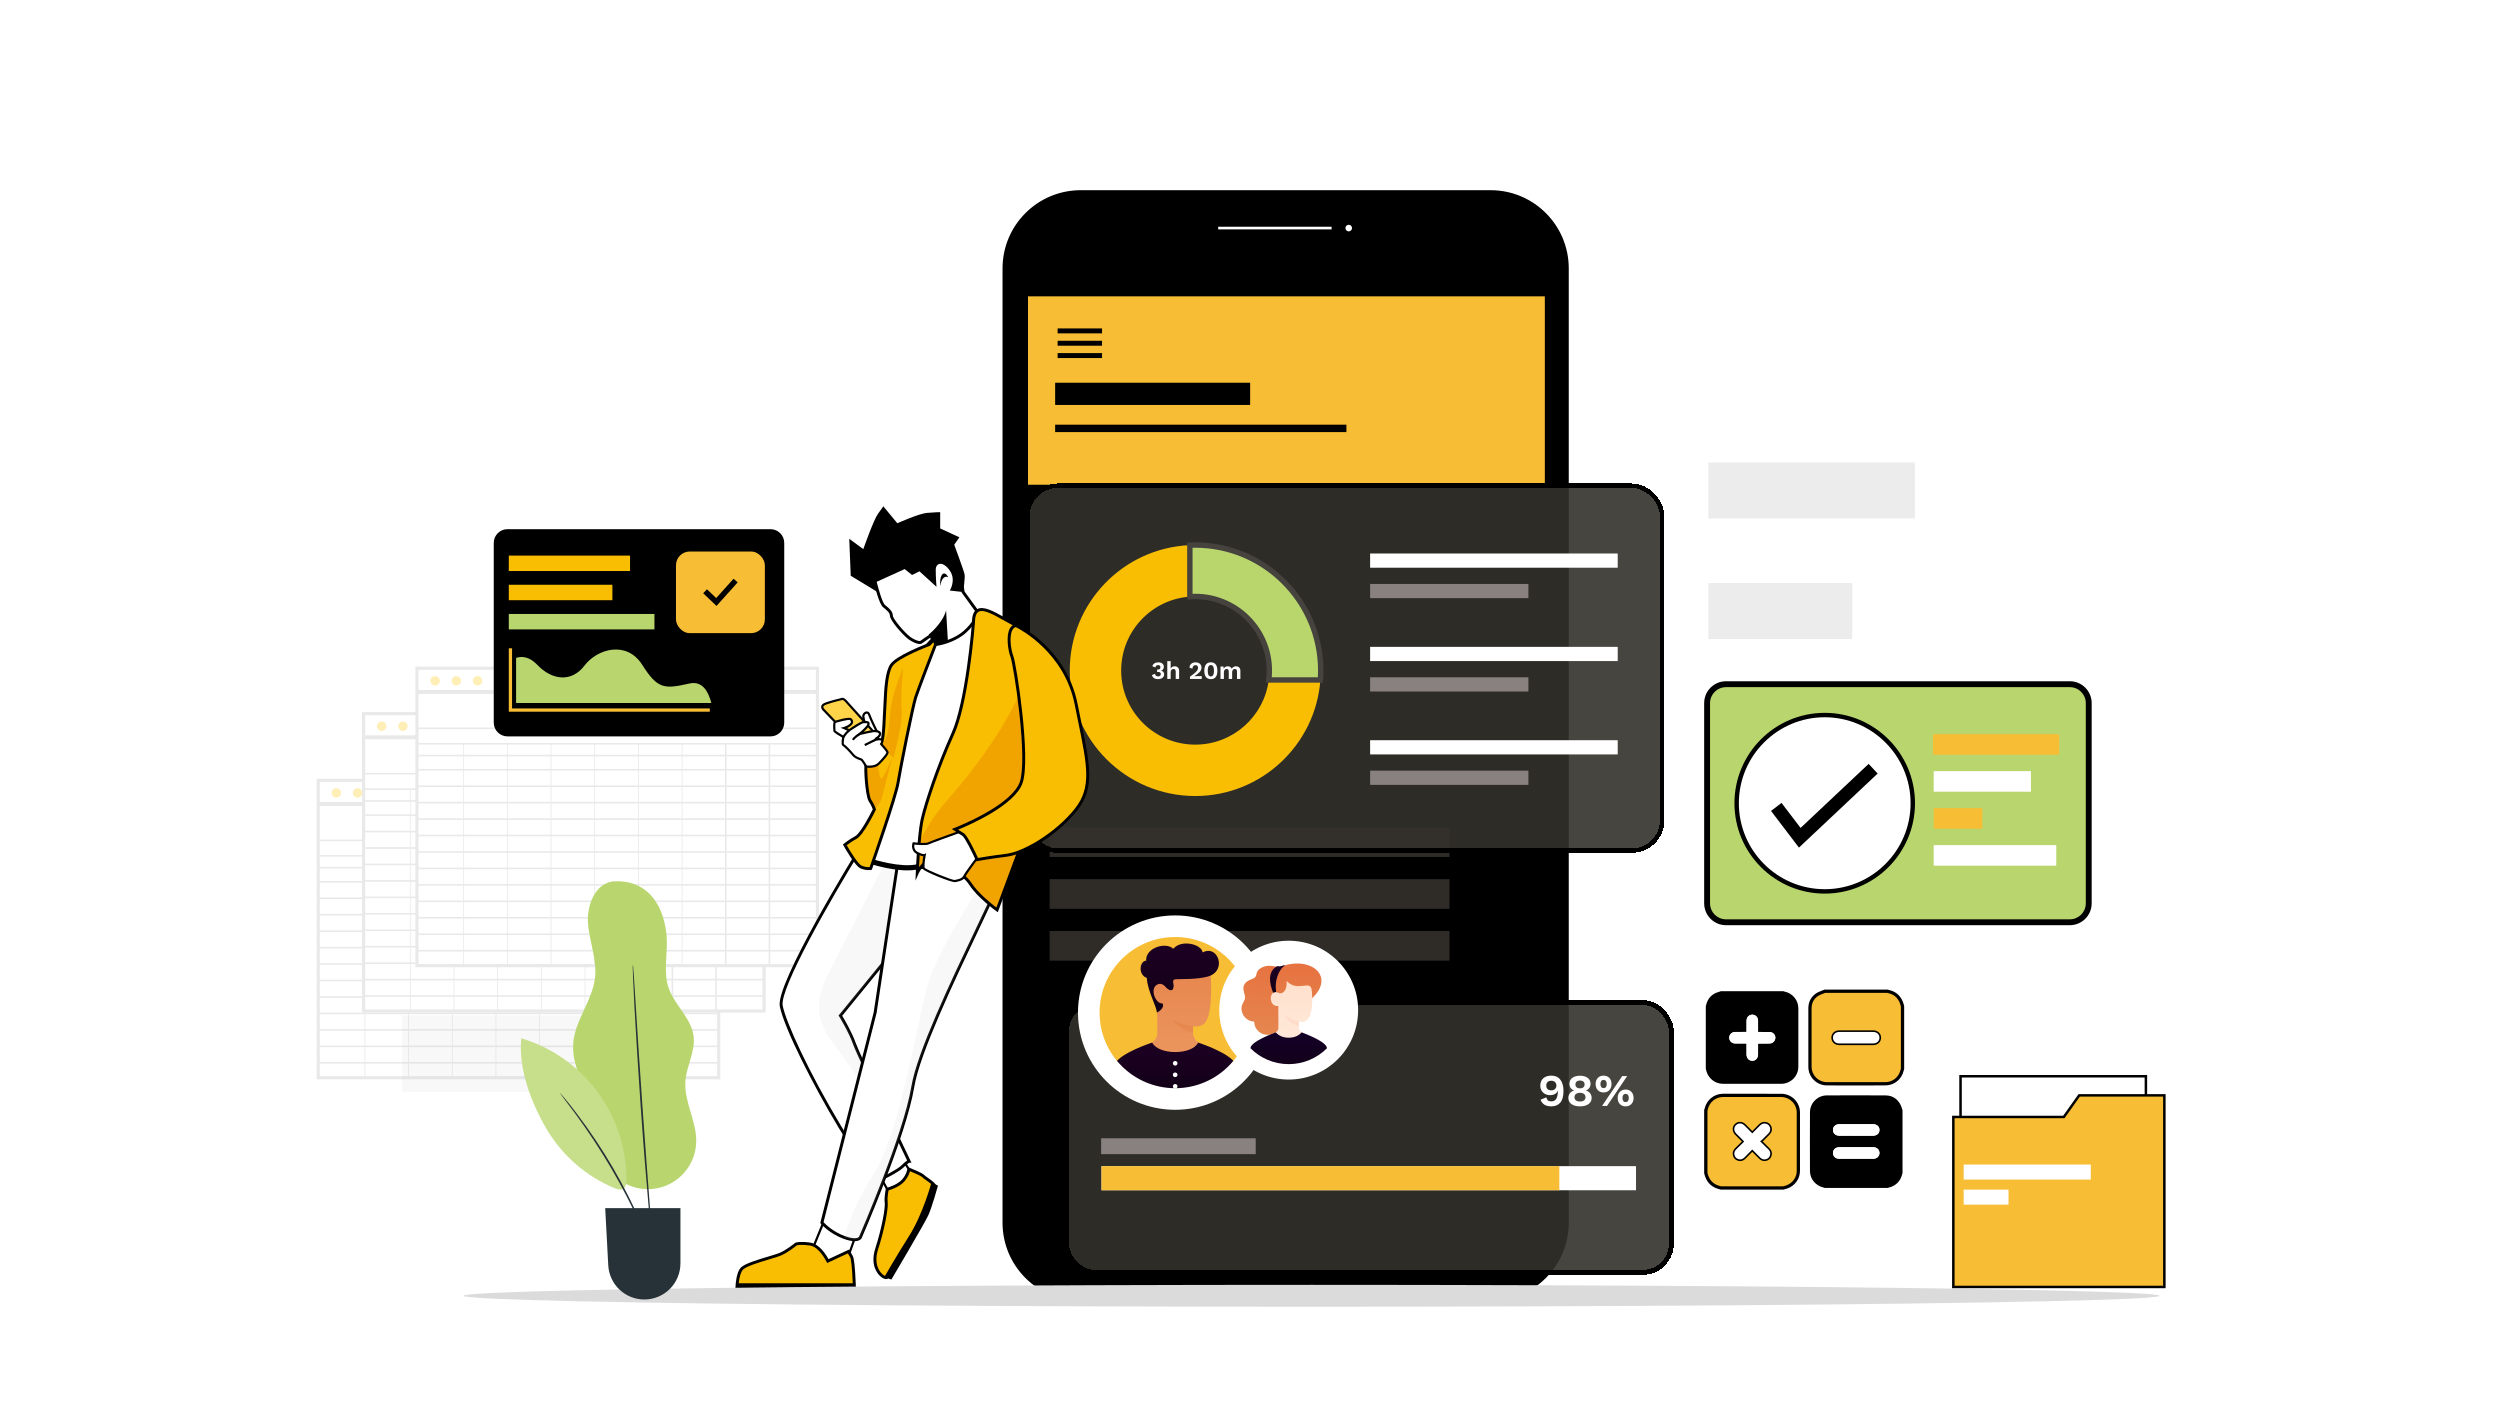 <svg width="1200" height="680" viewBox="0 0 1200 680" fill="none" xmlns="http://www.w3.org/2000/svg">
<g opacity="0.4">
<path d="M344.973 374.554H152.754V517.314H344.973V374.554Z" fill="white"/>
<path d="M345.725 518.07H152V373.803H345.725V518.07ZM153.507 516.563H344.213V375.316H153.507V516.563Z" fill="#C7C7C7"/>
<path d="M344.973 384.98H152.754V386.867H344.973V384.98Z" fill="#C7C7C7"/>
<path d="M161.438 382.867C162.689 382.867 163.704 381.852 163.704 380.601C163.704 379.349 162.689 378.334 161.438 378.334C160.186 378.334 159.172 379.349 159.172 380.601C159.172 381.852 160.186 382.867 161.438 382.867Z" fill="#FFD449"/>
<path d="M171.635 382.867C172.887 382.867 173.901 381.852 173.901 380.601C173.901 379.349 172.887 378.334 171.635 378.334C170.384 378.334 169.369 379.349 169.369 380.601C169.369 381.852 170.384 382.867 171.635 382.867Z" fill="#FFD449"/>
<path d="M181.832 382.867C183.084 382.867 184.098 381.852 184.098 380.601C184.098 379.349 183.084 378.334 181.832 378.334C180.581 378.334 179.566 379.349 179.566 380.601C179.566 381.852 180.581 382.867 181.832 382.867Z" fill="#FFD449"/>
<path d="M344.973 403.015H152.754V403.768H344.973V403.015Z" fill="#C7C7C7"/>
<path d="M345.162 410.435H152.943V411.188H345.162V410.435Z" fill="#C7C7C7"/>
<path d="M345.162 416.101H152.943V416.855H345.162V416.101Z" fill="#C7C7C7"/>
<path d="M345.162 422.901H152.943V423.654H345.162V422.901Z" fill="#C7C7C7"/>
<path d="M345.162 430.796H152.943V431.55H345.162V430.796Z" fill="#C7C7C7"/>
<path d="M345.162 438.689H152.943V439.442H345.162V438.689Z" fill="#C7C7C7"/>
<path d="M345.162 446.589H152.943V447.342H345.162V446.589Z" fill="#C7C7C7"/>
<path d="M345.162 454.484H152.943V455.237H345.162V454.484Z" fill="#C7C7C7"/>
<path d="M345.162 462.379H152.943V463.132H345.162V462.379Z" fill="#C7C7C7"/>
<path d="M345.162 470.278H152.943V471.032H345.162V470.278Z" fill="#C7C7C7"/>
<path d="M345.162 478.174H152.943V478.928H345.162V478.174Z" fill="#C7C7C7"/>
<path d="M345.162 486.074H152.943V486.828H345.162V486.074Z" fill="#C7C7C7"/>
<path d="M345.162 493.971H152.943V494.725H345.162V493.971Z" fill="#C7C7C7"/>
<path d="M345.162 501.869H152.943V502.622H345.162V501.869Z" fill="#C7C7C7"/>
<path d="M345.162 509.762H152.943V510.515H345.162V509.762Z" fill="#C7C7C7"/>
<path d="M175.348 410.815H174.969V517.315H175.348V410.815Z" fill="#C7C7C7"/>
<path d="M196.317 410.999H195.938V517.499H196.317V410.999Z" fill="#C7C7C7"/>
<path d="M217.287 410.815H216.907V517.315H217.287V410.815Z" fill="#C7C7C7"/>
<path d="M238.251 410.999H237.871V517.499H238.251V410.999Z" fill="#C7C7C7"/>
<path d="M259.22 410.815H258.841V517.315H259.22V410.815Z" fill="#C7C7C7"/>
<path d="M280.189 410.999H279.81V517.499H280.189V410.999Z" fill="#C7C7C7"/>
<path d="M301.342 410.815H300.589V517.315H301.342V410.815Z" fill="#C7C7C7"/>
<path d="M322.306 410.999H321.553V517.499H322.306V410.999Z" fill="#C7C7C7"/>
<path d="M366.75 342.528H174.531V485.287H366.75V342.528Z" fill="white"/>
<path d="M367.503 486.044H173.777V341.778H367.503V486.044ZM175.284 484.537H365.99V343.291H175.284V484.537Z" fill="#C7C7C7"/>
<path d="M366.75 352.954H174.531V354.84H366.75V352.954Z" fill="#C7C7C7"/>
<path d="M183.215 350.841C184.467 350.841 185.481 349.826 185.481 348.575C185.481 347.323 184.467 346.309 183.215 346.309C181.964 346.309 180.949 347.323 180.949 348.575C180.949 349.826 181.964 350.841 183.215 350.841Z" fill="#FFD449"/>
<path d="M193.413 350.841C194.664 350.841 195.679 349.826 195.679 348.575C195.679 347.323 194.664 346.309 193.413 346.309C192.161 346.309 191.146 347.323 191.146 348.575C191.146 349.826 192.161 350.841 193.413 350.841Z" fill="#FFD449"/>
<path d="M203.61 350.841C204.861 350.841 205.876 349.826 205.876 348.575C205.876 347.323 204.861 346.309 203.61 346.309C202.358 346.309 201.344 347.323 201.344 348.575C201.344 349.826 202.358 350.841 203.61 350.841Z" fill="#FFD449"/>
<path d="M366.75 370.987H174.531V371.74H366.75V370.987Z" fill="#C7C7C7"/>
<path d="M366.939 378.41H174.721V379.163H366.939V378.41Z" fill="#C7C7C7"/>
<path d="M366.939 384.075H174.721V384.828H366.939V384.075Z" fill="#C7C7C7"/>
<path d="M366.939 390.875H174.721V391.628H366.939V390.875Z" fill="#C7C7C7"/>
<path d="M366.939 398.771H174.721V399.524H366.939V398.771Z" fill="#C7C7C7"/>
<path d="M366.939 406.665H174.721V407.418H366.939V406.665Z" fill="#C7C7C7"/>
<path d="M366.939 414.562H174.721V415.315H366.939V414.562Z" fill="#C7C7C7"/>
<path d="M366.939 422.458H174.721V423.212H366.939V422.458Z" fill="#C7C7C7"/>
<path d="M366.939 430.354H174.721V431.108H366.939V430.354Z" fill="#C7C7C7"/>
<path d="M366.939 438.251H174.721V439.004H366.939V438.251Z" fill="#C7C7C7"/>
<path d="M366.939 446.149H174.721V446.902H366.939V446.149Z" fill="#C7C7C7"/>
<path d="M366.939 454.048H174.721V454.801H366.939V454.048Z" fill="#C7C7C7"/>
<path d="M366.939 461.944H174.721V462.697H366.939V461.944Z" fill="#C7C7C7"/>
<path d="M366.939 469.842H174.721V470.596H366.939V469.842Z" fill="#C7C7C7"/>
<path d="M366.939 477.738H174.721V478.491H366.939V477.738Z" fill="#C7C7C7"/>
<path d="M197.126 378.79H196.746V485.29H197.126V378.79Z" fill="#C7C7C7"/>
<path d="M218.094 378.974H217.715V485.474H218.094V378.974Z" fill="#C7C7C7"/>
<path d="M239.064 378.79H238.685V485.29H239.064V378.79Z" fill="#C7C7C7"/>
<path d="M260.028 378.974H259.648V485.474H260.028V378.974Z" fill="#C7C7C7"/>
<path d="M280.998 378.79H280.618V485.29H280.998V378.79Z" fill="#C7C7C7"/>
<path d="M301.967 378.974H301.587V485.474H301.967V378.974Z" fill="#C7C7C7"/>
<path d="M323.12 378.79H322.366V485.29H323.12V378.79Z" fill="#C7C7C7"/>
<path d="M344.083 378.974H343.33V485.474H344.083V378.974Z" fill="#C7C7C7"/>
<path d="M392.371 320.752H200.152V463.512H392.371V320.752Z" fill="white"/>
<path d="M393.124 464.266H199.398V320H393.124V464.266ZM200.905 462.76H391.611V321.513H200.905V462.76Z" fill="#C7C7C7"/>
<path d="M392.371 331.177H200.152V333.064H392.371V331.177Z" fill="#C7C7C7"/>
<path d="M208.836 329.063C210.088 329.063 211.102 328.049 211.102 326.797C211.102 325.545 210.088 324.531 208.836 324.531C207.585 324.531 206.57 325.545 206.57 326.797C206.57 328.049 207.585 329.063 208.836 329.063Z" fill="#FFD449"/>
<path d="M219.034 329.063C220.285 329.063 221.3 328.049 221.3 326.797C221.3 325.545 220.285 324.531 219.034 324.531C217.782 324.531 216.768 325.545 216.768 326.797C216.768 328.049 217.782 329.063 219.034 329.063Z" fill="#FFD449"/>
<path d="M229.231 329.063C230.482 329.063 231.497 328.049 231.497 326.797C231.497 325.545 230.482 324.531 229.231 324.531C227.979 324.531 226.965 325.545 226.965 326.797C226.965 328.049 227.979 329.063 229.231 329.063Z" fill="#FFD449"/>
<path d="M392.371 349.212H200.152V349.965H392.371V349.212Z" fill="#C7C7C7"/>
<path d="M392.561 356.631H200.342V357.384H392.561V356.631Z" fill="#C7C7C7"/>
<path d="M392.561 362.297H200.342V363.051H392.561V362.297Z" fill="#C7C7C7"/>
<path d="M392.561 369.097H200.342V369.85H392.561V369.097Z" fill="#C7C7C7"/>
<path d="M392.561 376.995H200.342V377.748H392.561V376.995Z" fill="#C7C7C7"/>
<path d="M392.561 384.887H200.342V385.64H392.561V384.887Z" fill="#C7C7C7"/>
<path d="M392.561 392.785H200.342V393.538H392.561V392.785Z" fill="#C7C7C7"/>
<path d="M392.561 400.682H200.342V401.436H392.561V400.682Z" fill="#C7C7C7"/>
<path d="M392.561 408.577H200.342V409.331H392.561V408.577Z" fill="#C7C7C7"/>
<path d="M392.561 416.473H200.342V417.227H392.561V416.473Z" fill="#C7C7C7"/>
<path d="M392.561 424.372H200.342V425.125H392.561V424.372Z" fill="#C7C7C7"/>
<path d="M392.561 432.271H200.342V433.025H392.561V432.271Z" fill="#C7C7C7"/>
<path d="M392.561 440.169H200.342V440.922H392.561V440.169Z" fill="#C7C7C7"/>
<path d="M392.561 448.063H200.342V448.817H392.561V448.063Z" fill="#C7C7C7"/>
<path d="M392.561 455.96H200.342V456.714H392.561V455.96Z" fill="#C7C7C7"/>
<path d="M222.747 357.012H222.367V463.512H222.747V357.012Z" fill="#C7C7C7"/>
<path d="M243.716 357.195H243.336V463.695H243.716V357.195Z" fill="#C7C7C7"/>
<path d="M264.685 357.012H264.306V463.512H264.685V357.012Z" fill="#C7C7C7"/>
<path d="M285.649 357.195H285.27V463.695H285.649V357.195Z" fill="#C7C7C7"/>
<path d="M306.619 357.012H306.239V463.512H306.619V357.012Z" fill="#C7C7C7"/>
<path d="M327.588 357.195H327.208V463.695H327.588V357.195Z" fill="#C7C7C7"/>
<path d="M348.741 357.012H347.987V463.512H348.741V357.012Z" fill="#C7C7C7"/>
<path d="M369.704 357.195H368.951V463.695H369.704V357.195Z" fill="#C7C7C7"/>
</g>
<path d="M715.465 624.435H518.75C498.02 624.435 481.215 607.63 481.215 586.9L481.22 128.825C481.22 108.096 498.025 91.29 518.754 91.29H715.47C736.199 91.29 753.004 108.096 753.004 128.825V586.905C753 607.634 736.194 624.435 715.465 624.435Z" fill="black"/>
<rect width="248.865" height="454.855" transform="translate(492.871 130.438)" fill="black"/>
<g filter="url(#filter0_d_1227_20212)">
<rect width="248.077" height="90.432" transform="translate(493.44 130.396)" fill="#F7BD34"/>
<path d="M507.657 160.015H528.983V157.645H507.657V160.015ZM507.657 154.091H528.983V151.721H507.657V154.091ZM507.657 145.797V148.167H528.983V145.797H507.657Z" fill="black"/>
<rect width="93.597" height="10.663" transform="translate(506.473 171.862)" fill="black"/>
<rect width="139.802" height="3.554" transform="translate(506.473 192.003)" fill="black"/>
</g>
<rect width="191.932" height="14.217" transform="translate(503.828 397.126)" fill="#2F2C28"/>
<rect width="191.932" height="14.217" transform="translate(503.828 422.006)" fill="#2F2C28"/>
<rect width="191.932" height="14.217" transform="translate(503.828 446.886)" fill="#2F2C28"/>
<g clip-path="url(#clip0_1227_20212)">
<path d="M651.87 104.094H581.405C577.179 104.094 573.754 107.519 573.754 111.743V114.854H659.522V111.743C659.522 107.519 656.094 104.094 651.87 104.094Z" fill="black"/>
<path d="M647.388 107.891C648.263 107.891 648.972 108.6 648.972 109.475C648.972 110.349 648.263 111.058 647.388 111.058C646.514 111.058 645.805 110.349 645.805 109.475C645.805 108.6 646.514 107.891 647.388 107.891Z" fill="white"/>
<path d="M639.162 110.105H584.726V108.839H639.162V110.105Z" fill="white"/>
</g>
<g filter="url(#filter1_d_1227_20212)">
<rect x="492.054" y="227.203" width="306.854" height="177.294" rx="15.586" fill="#34312C" fill-opacity="0.9" shape-rendering="crispEdges"/>
<g clip-path="url(#clip1_1227_20212)">
<path d="M573.722 256.747C572.852 256.747 571.994 256.764 571.13 256.805C539.069 258.162 513.484 284.587 513.484 316.984C513.484 350.251 540.455 377.222 573.722 377.222C605.464 377.222 631.472 352.669 633.791 321.518C633.901 320.022 633.959 318.509 633.959 316.984C633.959 283.718 606.989 256.747 573.722 256.747ZM573.722 352.553C554.079 352.553 538.159 336.633 538.159 316.99C538.159 298.218 552.7 282.842 571.136 281.52C571.988 281.457 572.852 281.422 573.728 281.422C593.37 281.422 609.29 297.342 609.29 316.984C609.29 318.521 609.192 320.034 609.006 321.518C606.774 339.027 591.828 352.553 573.722 352.553Z" fill="#F9BE02"/>
<path d="M633.959 316.984C633.959 318.509 633.901 320.022 633.791 321.518H609.006C609.191 320.034 609.29 318.52 609.29 316.984C609.29 297.342 593.37 281.421 573.727 281.421C572.852 281.421 571.994 281.456 571.136 281.52V256.81C572 256.77 572.858 256.752 573.727 256.752C606.988 256.747 633.959 283.717 633.959 316.984Z" fill="#B9D66D"/>
<path d="M634.992 322.816H607.528L607.714 321.361C607.899 319.917 607.986 318.45 607.986 316.989C607.986 298.095 592.611 282.719 573.716 282.719C572.876 282.719 572.041 282.748 571.223 282.812L569.832 282.916V255.569L571.067 255.511C571.948 255.471 572.841 255.453 573.716 255.453C607.644 255.453 635.247 283.056 635.247 316.983C635.247 318.508 635.189 320.062 635.073 321.61L634.992 322.816ZM610.439 320.224H632.568C632.626 319.14 632.655 318.05 632.655 316.983C632.655 284.482 606.212 258.045 573.716 258.045C573.287 258.045 572.853 258.05 572.424 258.062V280.151C572.853 280.134 573.287 280.128 573.716 280.128C594.043 280.128 610.578 296.663 610.578 316.989C610.584 318.062 610.537 319.146 610.439 320.224Z" fill="#46433F"/>
<path d="M555.963 313.051C556.802 313.051 557.455 313.249 557.922 313.645C558.397 314.04 558.635 314.555 558.635 315.188C558.635 315.576 558.556 315.912 558.397 316.197C558.239 316.474 558.045 316.684 557.816 316.826C557.586 316.969 557.368 317.04 557.163 317.04V317.076C557.424 317.076 557.677 317.143 557.922 317.277C558.176 317.412 558.381 317.618 558.54 317.895C558.706 318.164 558.789 318.492 558.789 318.88C558.789 319.316 558.662 319.703 558.409 320.044C558.164 320.384 557.819 320.649 557.376 320.839C556.933 321.029 556.426 321.124 555.857 321.124C555.089 321.124 554.46 320.97 553.969 320.661C553.486 320.344 553.134 319.858 552.912 319.201L554.396 318.536C554.483 318.971 554.642 319.292 554.871 319.498C555.109 319.703 555.441 319.806 555.868 319.806C556.272 319.806 556.593 319.707 556.83 319.509C557.068 319.304 557.186 319.031 557.186 318.69C557.186 318.326 557.072 318.065 556.842 317.907C556.62 317.74 556.268 317.657 555.785 317.657H555.394V316.518H555.726C556.581 316.518 557.008 316.157 557.008 315.437C557.008 315.089 556.909 314.824 556.711 314.642C556.521 314.46 556.248 314.369 555.892 314.369C555.528 314.369 555.235 314.464 555.014 314.654C554.792 314.844 554.654 315.121 554.598 315.485L553.138 314.95C553.288 314.325 553.613 313.854 554.111 313.538C554.618 313.213 555.235 313.051 555.963 313.051ZM563.833 314.95C564.474 314.95 564.989 315.136 565.377 315.508C565.772 315.88 565.97 316.415 565.97 317.111V321.005H564.344V317.586C564.344 316.684 563.992 316.233 563.287 316.233C562.907 316.233 562.583 316.367 562.314 316.636C562.052 316.905 561.922 317.317 561.922 317.871V321.005H560.295V312.469H561.922V316.078C562.104 315.698 562.357 315.417 562.682 315.235C563.014 315.045 563.398 314.95 563.833 314.95ZM571.192 319.889C572.149 319.248 572.909 318.686 573.471 318.203C574.033 317.721 574.441 317.273 574.694 316.862C574.947 316.45 575.074 316.043 575.074 315.639C575.074 315.267 574.959 314.966 574.73 314.737C574.508 314.507 574.199 314.392 573.804 314.392C573.368 314.392 573.024 314.543 572.771 314.844C572.517 315.144 572.379 315.572 572.355 316.126L570.942 315.592C570.998 314.8 571.291 314.179 571.821 313.728C572.351 313.276 573.044 313.051 573.899 313.051C574.508 313.051 575.023 313.166 575.442 313.395C575.869 313.625 576.19 313.929 576.404 314.309C576.617 314.681 576.724 315.093 576.724 315.544C576.724 316.28 576.447 316.977 575.893 317.634C575.339 318.283 574.457 318.979 573.246 319.723V319.735C573.705 319.703 574.184 319.688 574.682 319.688H576.843V321.005H571.192V319.889ZM581.21 321.124C580.173 321.124 579.389 320.784 578.859 320.103C578.337 319.422 578.076 318.417 578.076 317.087C578.076 315.758 578.337 314.753 578.859 314.072C579.389 313.391 580.173 313.051 581.21 313.051C582.247 313.051 583.026 313.391 583.549 314.072C584.079 314.753 584.344 315.758 584.344 317.087C584.344 318.417 584.079 319.422 583.549 320.103C583.026 320.784 582.247 321.124 581.21 321.124ZM581.21 319.806C581.716 319.806 582.092 319.585 582.338 319.141C582.583 318.698 582.706 318.014 582.706 317.087C582.706 316.161 582.583 315.477 582.338 315.034C582.092 314.59 581.716 314.369 581.21 314.369C580.703 314.369 580.327 314.59 580.082 315.034C579.837 315.477 579.714 316.161 579.714 317.087C579.714 318.014 579.837 318.698 580.082 319.141C580.327 319.585 580.703 319.806 581.21 319.806ZM593.269 314.95C593.879 314.95 594.381 315.136 594.777 315.508C595.181 315.88 595.382 316.415 595.382 317.111V321.005H593.756V317.432C593.756 317.02 593.665 316.719 593.483 316.529C593.301 316.332 593.051 316.233 592.735 316.233C592.355 316.233 592.042 316.371 591.797 316.648C591.552 316.925 591.429 317.313 591.429 317.812V321.005H589.802V317.432C589.802 317.02 589.711 316.719 589.529 316.529C589.347 316.332 589.094 316.233 588.769 316.233C588.413 316.233 588.105 316.371 587.843 316.648C587.59 316.917 587.464 317.321 587.464 317.859V321.005H585.837V315.069H587.297L587.345 316.126C587.543 315.738 587.812 315.445 588.152 315.247C588.5 315.049 588.888 314.95 589.316 314.95C589.759 314.95 590.151 315.053 590.491 315.259C590.839 315.465 591.093 315.762 591.251 316.15C591.441 315.762 591.718 315.465 592.082 315.259C592.446 315.053 592.842 314.95 593.269 314.95Z" fill="white"/>
</g>
<rect width="118.845" height="6.819" transform="translate(657.657 260.811)" fill="white"/>
<rect width="75.983" height="6.819" transform="translate(657.657 275.423)" fill="#898080"/>
<rect width="118.845" height="6.819" transform="translate(657.657 305.622)" fill="white"/>
<rect width="75.983" height="6.819" transform="translate(657.657 320.234)" fill="#898080"/>
<rect width="118.845" height="6.819" transform="translate(657.657 350.432)" fill="white"/>
<rect width="75.983" height="6.819" transform="translate(657.657 365.044)" fill="#898080"/>
<rect x="493.135" y="228.284" width="304.692" height="175.131" rx="14.505" stroke="black" stroke-width="2.162" shape-rendering="crispEdges"/>
</g>
<g filter="url(#filter2_d_1227_20212)">
<rect x="510.767" y="475.39" width="292.637" height="131.893" rx="14.856" fill="#34312C" fill-opacity="0.9" shape-rendering="crispEdges"/>
<rect width="74.204" height="7.603" transform="translate(528.538 541.737)" fill="#898080"/>
<path d="M744.683 511.661C746.534 511.661 747.958 512.312 748.956 513.613C749.968 514.9 750.474 516.722 750.474 519.079C750.474 521.537 749.968 523.374 748.956 524.588C747.944 525.803 746.498 526.41 744.618 526.41C743.302 526.41 742.218 526.15 741.364 525.629C740.526 525.109 739.89 524.313 739.456 523.243L742.21 522.072C742.384 522.723 742.644 523.214 742.991 523.547C743.353 523.865 743.902 524.024 744.64 524.024C745.724 524.024 746.512 523.605 747.004 522.766C747.51 521.928 747.763 520.72 747.763 519.144V518.84H747.676C747.488 519.578 747.054 520.127 746.375 520.489C745.695 520.85 744.922 521.031 744.054 521.031C743.157 521.031 742.355 520.843 741.646 520.467C740.938 520.091 740.374 519.556 739.955 518.862C739.55 518.168 739.347 517.358 739.347 516.433C739.347 514.958 739.817 513.794 740.757 512.941C741.711 512.088 743.02 511.661 744.683 511.661ZM744.64 514.112C743.859 514.112 743.259 514.315 742.839 514.719C742.42 515.124 742.21 515.696 742.21 516.433C742.21 517.156 742.42 517.72 742.839 518.125C743.259 518.53 743.859 518.732 744.64 518.732C745.377 518.732 745.963 518.522 746.396 518.103C746.845 517.684 747.069 517.127 747.069 516.433C747.069 515.724 746.845 515.161 746.396 514.741C745.963 514.322 745.377 514.112 744.64 514.112ZM758.394 511.705C759.956 511.705 761.192 512.052 762.103 512.746C763.014 513.44 763.469 514.394 763.469 515.609C763.469 516.346 763.274 516.99 762.884 517.539C762.508 518.089 761.98 518.501 761.3 518.775V518.797C762.154 519.101 762.811 519.556 763.274 520.163C763.751 520.771 763.99 521.508 763.99 522.376C763.99 523.619 763.484 524.603 762.472 525.326C761.474 526.049 760.115 526.41 758.394 526.41C756.688 526.41 755.329 526.049 754.317 525.326C753.319 524.603 752.82 523.619 752.82 522.376C752.82 521.508 753.051 520.771 753.514 520.163C753.991 519.542 754.664 519.086 755.531 518.797V518.775C754.837 518.501 754.295 518.089 753.904 517.539C753.528 516.99 753.34 516.346 753.34 515.609C753.34 514.394 753.789 513.44 754.685 512.746C755.596 512.052 756.832 511.705 758.394 511.705ZM758.394 514.004C757.714 514.004 757.179 514.17 756.789 514.503C756.399 514.835 756.203 515.298 756.203 515.891C756.203 516.469 756.399 516.932 756.789 517.279C757.194 517.611 757.729 517.778 758.394 517.778C759.074 517.778 759.609 517.611 759.999 517.279C760.404 516.932 760.606 516.469 760.606 515.891C760.606 515.298 760.411 514.835 760.021 514.503C759.63 514.17 759.088 514.004 758.394 514.004ZM758.394 524.089C759.233 524.089 759.883 523.909 760.346 523.547C760.809 523.171 761.04 522.658 761.04 522.007C761.04 521.342 760.802 520.829 760.324 520.467C759.862 520.091 759.218 519.903 758.394 519.903C757.584 519.903 756.941 520.091 756.464 520.467C755.987 520.843 755.748 521.356 755.748 522.007C755.748 522.658 755.987 523.171 756.464 523.547C756.941 523.909 757.584 524.089 758.394 524.089ZM769.717 511.661C770.874 511.661 771.799 512.03 772.493 512.767C773.187 513.505 773.534 514.481 773.534 515.696C773.534 516.91 773.187 517.886 772.493 518.624C771.799 519.361 770.874 519.73 769.717 519.73C768.575 519.73 767.649 519.361 766.941 518.624C766.247 517.886 765.9 516.91 765.9 515.696C765.9 514.481 766.247 513.505 766.941 512.767C767.649 512.03 768.575 511.661 769.717 511.661ZM778.653 511.878H781.039L771.387 526.193H769.001L778.653 511.878ZM769.717 513.722C769.225 513.722 768.849 513.895 768.589 514.242C768.329 514.589 768.199 515.074 768.199 515.696C768.199 516.317 768.329 516.802 768.589 517.149C768.849 517.481 769.225 517.648 769.717 517.648C770.209 517.648 770.584 517.481 770.845 517.149C771.105 516.802 771.235 516.317 771.235 515.696C771.235 515.074 771.105 514.589 770.845 514.242C770.584 513.895 770.209 513.722 769.717 513.722ZM780.301 518.342C781.444 518.342 782.362 518.71 783.056 519.448C783.764 520.185 784.119 521.161 784.119 522.376C784.119 523.59 783.764 524.566 783.056 525.304C782.362 526.041 781.444 526.41 780.301 526.41C779.145 526.41 778.219 526.041 777.525 525.304C776.831 524.566 776.484 523.59 776.484 522.376C776.484 521.161 776.831 520.185 777.525 519.448C778.219 518.71 779.145 518.342 780.301 518.342ZM780.301 520.424C779.81 520.424 779.434 520.597 779.173 520.944C778.913 521.277 778.783 521.754 778.783 522.376C778.783 522.998 778.913 523.482 779.173 523.829C779.434 524.176 779.81 524.35 780.301 524.35C780.793 524.35 781.169 524.176 781.429 523.829C781.689 523.482 781.82 522.998 781.82 522.376C781.82 521.754 781.689 521.277 781.429 520.944C781.169 520.597 780.793 520.424 780.301 520.424Z" fill="white"/>
<rect width="256.573" height="11.567" transform="translate(528.719 555.111)" fill="white"/>
<rect width="219.769" height="11.567" transform="translate(528.719 555.111)" fill="#F7BD34"/>
<rect x="511.951" y="476.574" width="290.268" height="129.523" rx="13.671" stroke="black" stroke-width="2.37" shape-rendering="crispEdges"/>
</g>
<g clip-path="url(#clip2_1227_20212)">
<path d="M522.614 486.052C522.614 463.15 541.18 444.585 564.081 444.585V444.585C586.983 444.585 605.548 463.15 605.548 486.052V486.052C605.548 508.953 586.983 527.519 564.081 527.519V527.519C541.18 527.519 522.614 508.953 522.614 486.052V486.052Z" fill="#F7BD34"/>
<path d="M572.65 492.686V496.004C572.65 500.427 579.008 502.362 579.008 502.362C579.008 502.362 571.683 507.891 564.08 507.891C556.478 507.891 549.152 502.362 549.152 502.362C549.152 502.362 555.561 500.427 555.511 496.004C555.461 491.581 555.494 488.982 555.461 481.404C551.499 476.269 551.753 472.822 553.919 470.398C561.178 462.278 580.944 465.042 580.944 465.042C580.944 465.042 582.788 484.944 578.594 490.751C576.797 493.239 572.65 492.686 572.65 492.686Z" fill="url(#paint0_linear_1227_20212)"/>
<path style="mix-blend-mode:multiply" opacity="0.6" d="M572.65 492.687C566.568 491.996 562.975 489.37 562.975 489.37C565.244 492.726 568.701 495.097 572.65 496.004V492.687Z" fill="url(#paint1_linear_1227_20212)"/>
<path d="M593.107 510.741C595.739 516.092 597.254 528.433 597.254 528.433H530.907C530.907 528.433 532.423 516.091 535.054 510.741C537.685 505.391 553.05 500.429 553.05 500.429C556.012 506.509 572.266 506.509 575.103 500.427C575.103 500.427 590.476 505.39 593.107 510.741Z" fill="url(#paint2_linear_1227_20212)"/>
<path d="M562.975 521.437C562.975 521.218 563.039 521.005 563.161 520.823C563.282 520.641 563.455 520.499 563.657 520.415C563.859 520.332 564.082 520.31 564.296 520.352C564.511 520.395 564.708 520.5 564.862 520.655C565.017 520.81 565.122 521.007 565.165 521.221C565.208 521.436 565.186 521.658 565.102 521.86C565.018 522.062 564.877 522.235 564.695 522.356C564.513 522.478 564.299 522.543 564.08 522.543C563.787 522.543 563.506 522.426 563.298 522.219C563.091 522.012 562.975 521.73 562.975 521.437ZM562.975 515.908C562.975 515.689 563.039 515.476 563.161 515.294C563.282 515.112 563.455 514.97 563.657 514.887C563.859 514.803 564.082 514.781 564.296 514.824C564.511 514.866 564.708 514.972 564.862 515.126C565.017 515.281 565.122 515.478 565.165 515.692C565.208 515.907 565.186 516.129 565.102 516.331C565.018 516.533 564.877 516.706 564.695 516.828C564.513 516.949 564.299 517.014 564.08 517.014C563.787 517.014 563.506 516.897 563.298 516.69C563.091 516.483 562.975 516.201 562.975 515.908ZM562.975 510.379C562.975 510.161 563.039 509.947 563.161 509.765C563.282 509.583 563.455 509.441 563.657 509.358C563.859 509.274 564.082 509.252 564.296 509.295C564.511 509.337 564.708 509.443 564.862 509.597C565.017 509.752 565.122 509.949 565.165 510.163C565.208 510.378 565.186 510.6 565.102 510.802C565.018 511.004 564.877 511.177 564.695 511.299C564.513 511.42 564.299 511.485 564.08 511.485C563.787 511.485 563.506 511.368 563.298 511.161C563.091 510.954 562.975 510.672 562.975 510.379V510.379Z" fill="white"/>
<path d="M558.871 473.117C557.992 472.362 556.924 471.854 555.414 472.638C551.835 474.497 554.544 481.629 557.723 481.629C558.552 481.629 558.965 484.234 555.272 486.052C555.272 483.149 550.849 475.962 550.462 469.418C546.011 467.761 547.117 461.129 550.173 461.129C549.685 455.051 559.419 451.911 563.188 455.4C567.021 450.805 576.697 453.155 577.281 457.141C583.934 453.589 588.307 463.798 582.078 467.761C579.514 469.392 573.518 470.013 564.861 470.013C563.554 470.013 562.822 470.338 563.188 471.953C563.895 475.084 562.253 477.057 558.871 473.117Z" fill="url(#paint3_linear_1227_20212)"/>
</g>
<path d="M564.081 522.335C544.042 522.335 527.798 506.091 527.798 486.052H517.431C517.431 511.816 538.317 532.702 564.081 532.702V522.335ZM600.365 486.052C600.365 506.091 584.12 522.335 564.081 522.335V532.702C589.845 532.702 610.731 511.816 610.731 486.052H600.365ZM564.081 449.768C584.12 449.768 600.365 466.013 600.365 486.052H610.731C610.731 460.288 589.845 439.402 564.081 439.402V449.768ZM564.081 439.402C538.317 439.402 517.431 460.288 517.431 486.052H527.798C527.798 466.013 544.042 449.768 564.081 449.768V439.402Z" fill="white"/>
<g clip-path="url(#clip3_1227_20212)">
<path d="M588.96 484.868C588.96 468.509 602.221 455.249 618.579 455.249V455.249C634.937 455.249 648.198 468.509 648.198 484.868V484.868C648.198 501.226 634.937 514.487 618.579 514.487V514.487C602.221 514.487 588.96 501.226 588.96 484.868V484.868Z" fill="white"/>
<path d="M613.306 496.493C615.016 493.65 618.942 488.199 628.291 480.541C642.397 468.984 629.083 458.414 614.78 464.044C613.25 464.646 609.01 462.235 605.083 464.775C602.549 466.414 603.535 467.698 602.549 468.982C601.562 470.266 597.759 470.191 596.926 473.525C596.432 475.501 597.798 477.57 597.615 479.057C597.433 480.544 595.991 481.884 595.922 483.847C595.893 484.676 596.026 485.503 596.316 486.281C596.606 487.058 597.046 487.771 597.612 488.378C598.177 488.985 598.856 489.475 599.611 489.82C600.366 490.164 601.181 490.357 602.01 490.386C602.017 492.025 602.657 493.598 603.796 494.777C604.935 495.955 606.486 496.647 608.124 496.709C609.174 496.747 610.217 496.521 611.158 496.052C612.091 496.911 612.891 497.182 613.306 496.493Z" fill="url(#paint4_linear_1227_20212)"/>
<path d="M616.802 463.344C614.37 464.904 611.361 470.02 612.682 476.888C612.97 478.387 612.07 478.835 611.3 476.987C608.976 471.41 608.707 466.381 612.682 463.976C613.373 463.559 613.768 463.897 614.262 463.856C615.201 463.778 616.465 463.113 616.802 463.344Z" fill="url(#paint5_linear_1227_20212)"/>
<path d="M613.642 493.556C613.642 491.779 613.582 483.013 613.585 482.865C608.706 483.584 608.804 474.303 613.741 476.574C614.827 477.265 617.888 476.574 617.591 470.848C622.923 476.574 629.113 469.895 629.644 475.338C630.368 482.769 629.639 490.546 625.021 490.547C624.516 490.541 624.012 490.49 623.515 490.396V493.556C623.515 495.53 627.07 496.518 627.07 496.518C627.07 496.518 620.93 502.303 618.381 502.271C615.833 502.239 610.088 496.518 610.088 496.518C610.088 496.518 613.642 495.53 613.642 493.556Z" fill="url(#paint6_linear_1227_20212)"/>
<g style="mix-blend-mode:multiply">
<path d="M623.515 490.395C621.065 489.852 618.744 488.839 616.679 487.414C616.679 487.414 618.382 491.579 623.508 492.369L623.515 490.395Z" fill="#FFDBC9"/>
</g>
<path d="M636.744 502.442C638.177 505.625 638.916 515.277 638.916 515.277H598.239C598.239 515.277 598.979 505.625 600.411 502.442C601.666 499.653 609.937 496.451 612.36 495.531C613.76 497.096 615.765 498.098 618.578 498.098C621.39 498.098 623.396 497.096 624.795 495.531C627.219 496.451 635.489 499.653 636.744 502.442Z" fill="url(#paint7_linear_1227_20212)"/>
</g>
<path d="M618.579 510.784C604.266 510.784 592.662 499.181 592.662 484.868H585.258C585.258 503.271 600.176 518.189 618.579 518.189V510.784ZM644.496 484.868C644.496 499.181 632.893 510.784 618.579 510.784V518.189C636.982 518.189 651.901 503.271 651.901 484.868H644.496ZM618.579 458.951C632.893 458.951 644.496 470.554 644.496 484.868H651.901C651.901 466.465 636.982 451.546 618.579 451.546V458.951ZM618.579 451.546C600.176 451.546 585.258 466.465 585.258 484.868H592.662C592.662 470.554 604.266 458.951 618.579 458.951V451.546Z" fill="white"/>
<path d="M875.957 475.788C885.977 475.788 895.996 475.788 906.016 475.788C906.188 475.843 906.354 475.917 906.533 475.954C909.376 476.575 911.383 478.231 912.546 480.884C912.841 481.549 912.989 482.281 913.21 482.977C913.21 492.997 913.21 503.018 913.21 513.038C913.143 513.272 913.069 513.506 913.013 513.74C912.133 517.494 908.908 520.203 905.068 520.215C895.664 520.252 886.266 520.264 876.862 520.209C872.449 520.184 868.812 516.54 868.787 512.133C868.738 502.728 868.75 493.33 868.787 483.925C868.8 481.247 869.92 478.988 872.142 477.48C873.268 476.717 874.677 476.342 875.957 475.788ZM891.091 495.336C888.328 495.336 885.564 495.33 882.807 495.336C881.09 495.342 879.853 496.493 879.835 498.069C879.816 499.682 881.066 500.863 882.832 500.863C888.266 500.869 893.695 500.869 899.129 500.863C900.908 500.863 902.151 499.7 902.145 498.087C902.139 496.475 900.895 495.342 899.104 495.336C896.427 495.33 893.762 495.336 891.091 495.336Z" fill="#F7BD34"/>
<path d="M890.519 521.034C885.688 521.034 881.195 521.021 876.856 520.997C872 520.972 868.031 516.996 868.006 512.14C867.963 503.707 867.963 494.739 868.006 483.925C868.018 480.921 869.298 478.471 871.699 476.834C872.554 476.25 873.527 475.886 874.462 475.529C874.874 475.375 875.268 475.228 875.65 475.062L875.798 475H906.145L906.268 475.043C906.33 475.062 906.391 475.086 906.453 475.111C906.539 475.142 906.619 475.172 906.705 475.191C909.783 475.862 911.992 477.671 913.266 480.57C913.488 481.081 913.635 481.598 913.777 482.103C913.838 482.318 913.894 482.534 913.961 482.743L913.998 482.854V513.143L913.9 513.481C913.857 513.623 913.814 513.765 913.777 513.912C912.804 518.067 909.229 520.978 905.068 520.991C899.825 521.021 895.024 521.034 890.519 521.034ZM876.118 476.57C875.748 476.723 875.373 476.865 875.01 477C874.117 477.339 873.28 477.653 872.573 478.133C870.615 479.462 869.575 481.469 869.563 483.931C869.52 494.745 869.52 503.707 869.563 512.134C869.581 516.134 872.856 519.409 876.856 519.427C885.238 519.476 894.199 519.476 905.056 519.433C908.484 519.421 911.438 517.008 912.244 513.561C912.287 513.383 912.337 513.211 912.392 513.038L912.423 512.928V483.094C912.367 482.903 912.312 482.712 912.257 482.522C912.127 482.048 912.004 481.604 911.826 481.198C910.749 478.748 908.964 477.284 906.361 476.717C906.188 476.68 906.041 476.625 905.905 476.576C905.893 476.57 905.887 476.57 905.875 476.563H876.118V476.57ZM890.931 501.658C888.23 501.658 885.534 501.658 882.832 501.651C881.724 501.651 880.733 501.258 880.032 500.55C879.386 499.897 879.041 499.011 879.047 498.063C879.072 496.038 880.647 494.567 882.795 494.561C884.734 494.555 886.679 494.555 888.617 494.555H891.085H893.387C895.289 494.555 897.197 494.555 899.098 494.555C901.308 494.561 902.914 496.044 902.92 498.088C902.926 499.036 902.576 499.916 901.936 500.562C901.234 501.264 900.237 501.651 899.123 501.658C896.397 501.651 893.664 501.658 890.931 501.658ZM886.156 496.118C885.042 496.118 883.928 496.118 882.807 496.124C881.533 496.13 880.629 496.93 880.616 498.081C880.61 498.623 880.795 499.091 881.146 499.454C881.546 499.86 882.149 500.088 882.832 500.088C888.26 500.094 893.695 500.094 899.123 500.088C899.818 500.088 900.422 499.86 900.828 499.46C901.179 499.109 901.363 498.635 901.357 498.1C901.351 496.924 900.44 496.137 899.098 496.13C897.197 496.124 895.295 496.124 893.393 496.13H891.091H888.623C887.799 496.118 886.974 496.118 886.156 496.118Z" fill="black"/>
<path d="M825.976 475.788C835.995 475.788 846.015 475.788 856.034 475.788C856.207 475.843 856.373 475.923 856.551 475.954C860.429 476.754 863.198 480.041 863.211 484.023C863.241 493.366 863.247 502.71 863.204 512.047C863.186 516.565 859.549 520.196 855.037 520.221C845.664 520.264 836.291 520.258 826.924 520.221C823.409 520.209 820.295 517.857 819.2 514.54C819.04 514.047 818.917 513.543 818.781 513.044C818.781 503.024 818.781 493.003 818.781 482.983C818.855 482.718 818.929 482.46 818.997 482.195C819.594 479.881 820.88 478.059 822.985 476.914C823.914 476.403 824.979 476.151 825.976 475.788ZM843.867 501.023C843.99 500.931 844.015 500.9 844.039 500.9C845.793 500.888 847.541 500.882 849.295 500.869C850.52 500.857 851.431 500.309 851.929 499.195C852.748 497.367 851.406 495.379 849.332 495.348C847.529 495.318 845.732 495.342 843.867 495.342C843.867 493.416 843.892 491.606 843.861 489.797C843.83 488.227 842.611 487.039 841.097 487.039C839.59 487.039 838.396 488.233 838.34 489.803C838.322 490.295 838.334 490.787 838.334 491.28C838.334 492.616 838.334 493.957 838.334 495.336C836.42 495.336 834.641 495.318 832.863 495.342C831.238 495.367 830.019 496.586 830.038 498.13C830.056 499.638 831.25 500.826 832.826 500.863C833.841 500.888 834.857 500.869 835.866 500.869C836.679 500.869 837.497 500.869 838.334 500.869C838.334 502.71 838.328 504.396 838.334 506.089C838.34 507.899 839.448 509.142 841.054 509.167C842.698 509.191 843.855 507.929 843.861 506.077C843.873 504.39 843.867 502.704 843.867 501.023Z" fill="black"/>
<path d="M818.788 563.023C818.788 553.003 818.788 542.982 818.788 532.962C818.856 532.728 818.93 532.5 818.985 532.266C819.877 528.468 823.127 525.797 827.023 525.785C836.365 525.754 845.708 525.748 855.044 525.791C859.562 525.809 863.193 529.441 863.211 533.965C863.254 543.339 863.248 552.713 863.211 562.081C863.199 565.547 860.965 568.575 857.703 569.738C857.161 569.935 856.595 570.064 856.035 570.224C846.016 570.224 835.996 570.224 825.977 570.224C825.743 570.157 825.515 570.083 825.281 570.021C822.253 569.246 820.216 567.387 819.182 564.439C819.022 563.971 818.917 563.497 818.788 563.023ZM844.84 547.802C845.259 547.506 845.566 547.34 845.806 547.106C846.859 546.072 847.911 545.044 848.927 543.973C849.708 543.154 849.954 542.164 849.554 541.08C849.185 540.077 848.428 539.48 847.382 539.308C846.36 539.135 845.529 539.548 844.822 540.268C843.603 541.505 842.378 542.736 841.104 544.022C839.787 542.693 838.593 541.456 837.368 540.249C836.076 538.981 834.42 538.932 833.276 540.102C832.131 541.265 832.211 542.896 833.497 544.201C834.377 545.099 835.276 545.98 836.168 546.872C836.507 547.211 836.833 547.549 837.221 547.943C835.898 549.242 834.673 550.448 833.448 551.655C832.728 552.362 832.34 553.206 832.531 554.227C832.722 555.274 833.331 556.012 834.34 556.369C835.436 556.757 836.415 556.486 837.221 555.699C838.507 554.437 839.756 553.132 841.092 551.778C842.421 553.12 843.646 554.357 844.877 555.594C845.566 556.283 846.385 556.665 847.37 556.505C848.453 556.326 849.222 555.717 849.585 554.658C849.961 553.563 849.684 552.584 848.89 551.778C847.628 550.504 846.342 549.279 844.84 547.802Z" fill="#F7BD34"/>
<path d="M856.152 571H825.865L825.533 570.901C825.385 570.858 825.238 570.809 825.09 570.772C821.797 569.929 819.563 567.879 818.443 564.691C818.32 564.346 818.234 564.002 818.148 563.669C818.111 563.521 818.074 563.38 818.031 563.238L818 563.134V532.851L818.098 532.518C818.142 532.377 818.185 532.229 818.222 532.088C819.2 527.927 822.819 525.015 827.016 525.003C837.91 524.966 846.815 524.972 855.044 525.009C859.955 525.034 863.974 529.047 863.992 533.959C864.029 542.434 864.029 551.371 863.992 562.081C863.98 565.817 861.555 569.19 857.961 570.471C857.561 570.612 857.155 570.723 856.767 570.827C856.595 570.877 856.422 570.92 856.25 570.969L856.152 571ZM826.093 569.436H855.93C856.072 569.393 856.219 569.356 856.361 569.319C856.736 569.215 857.099 569.116 857.444 568.993C860.417 567.935 862.423 565.153 862.435 562.075C862.472 551.365 862.472 542.434 862.435 533.965C862.417 529.909 859.1 526.591 855.044 526.573C846.815 526.536 837.916 526.536 827.029 526.566C823.557 526.579 820.56 528.998 819.754 532.445C819.711 532.623 819.662 532.795 819.612 532.968L819.582 533.079V562.924C819.612 563.041 819.643 563.164 819.674 563.281C819.754 563.595 819.834 563.897 819.933 564.18C820.88 566.888 822.696 568.55 825.484 569.264C825.656 569.307 825.822 569.356 825.995 569.412L826.093 569.436ZM835.288 557.323C834.888 557.323 834.482 557.249 834.069 557.108C832.802 556.659 831.995 555.717 831.749 554.369C831.528 553.162 831.909 552.061 832.888 551.094L836.1 547.931C835.928 547.758 835.762 547.586 835.596 547.42C835.269 547.094 834.943 546.767 834.617 546.447C834.051 545.881 833.485 545.315 832.925 544.749C831.361 543.154 831.269 541.019 832.703 539.554C833.386 538.858 834.229 538.489 835.14 538.477C836.113 538.458 837.104 538.901 837.91 539.689C838.759 540.526 839.584 541.363 840.458 542.25C840.667 542.465 840.882 542.68 841.098 542.902L841.658 542.342C842.538 541.456 843.4 540.588 844.261 539.714C845.227 538.735 846.317 538.335 847.511 538.532C848.846 538.754 849.831 539.56 850.293 540.809C850.785 542.139 850.502 543.456 849.499 544.515C848.459 545.61 847.394 546.657 846.36 547.666C846.268 547.752 846.175 547.832 846.077 547.906C846.298 548.121 846.514 548.331 846.723 548.54C847.671 549.463 848.569 550.337 849.443 551.224C850.465 552.264 850.779 553.569 850.323 554.904C849.874 556.222 848.896 557.04 847.492 557.268C846.323 557.459 845.258 557.077 844.317 556.135L841.092 552.886C840.882 553.101 840.667 553.316 840.458 553.532C839.535 554.474 838.667 555.366 837.762 556.252C837.036 556.96 836.187 557.323 835.288 557.323ZM835.171 540.046C835.165 540.046 835.159 540.046 835.159 540.046C834.672 540.052 834.211 540.261 833.829 540.649C832.986 541.505 833.072 542.656 834.051 543.647C834.611 544.213 835.171 544.773 835.737 545.339C836.063 545.666 836.39 545.992 836.716 546.318C836.944 546.546 837.171 546.78 837.411 547.026L838.322 547.955L833.996 552.215C833.392 552.805 833.171 553.403 833.3 554.086C833.442 554.867 833.872 555.372 834.599 555.631C835.374 555.901 836.051 555.741 836.673 555.138C837.565 554.264 838.427 553.378 839.344 552.442C839.738 552.042 840.132 551.636 840.532 551.224L841.085 550.657L845.431 555.034C846.009 555.612 846.581 555.834 847.24 555.723C848.059 555.588 848.582 555.157 848.84 554.4C849.105 553.624 848.939 552.947 848.329 552.325C847.474 551.451 846.581 550.584 845.634 549.666C845.209 549.248 844.766 548.823 844.304 548.368L843.64 547.715L844.403 547.174C844.557 547.069 844.692 546.977 844.815 546.891C845.012 546.761 845.166 546.657 845.271 546.552C846.292 545.549 847.351 544.515 848.372 543.444C848.969 542.816 849.117 542.133 848.834 541.357C848.563 540.631 848.052 540.218 847.265 540.083C846.588 539.972 845.991 540.206 845.387 540.815C844.526 541.689 843.664 542.557 842.784 543.45L841.11 545.136L840.556 544.576C840.144 544.164 839.75 543.758 839.356 543.357C838.488 542.471 837.664 541.64 836.827 540.815C836.31 540.317 835.731 540.046 835.171 540.046Z" fill="black"/>
<path d="M906.015 570.219C895.995 570.219 885.976 570.219 875.956 570.219C875.722 570.151 875.495 570.071 875.261 570.016C871.519 569.123 868.805 565.935 868.786 562.168C868.743 552.701 868.731 543.235 868.792 533.775C868.823 529.46 872.454 525.828 876.769 525.798C886.234 525.736 895.7 525.73 905.159 525.804C908.403 525.828 910.821 527.484 912.305 530.371C912.717 531.177 912.914 532.094 913.209 532.962C913.209 542.983 913.209 553.003 913.209 563.024C913.142 563.257 913.068 563.491 913.012 563.725C912.268 566.643 910.501 568.662 907.683 569.726C907.141 569.936 906.575 570.059 906.015 570.219ZM890.992 545.137C893.663 545.137 896.334 545.143 898.999 545.137C900.87 545.131 902.125 544.029 902.137 542.386C902.15 540.742 900.888 539.61 899.029 539.604C893.656 539.597 888.29 539.597 882.917 539.604C881.071 539.604 879.809 540.754 879.827 542.398C879.846 544.004 881.095 545.131 882.886 545.131C885.594 545.143 888.296 545.137 890.992 545.137ZM890.887 556.204C893.65 556.204 896.414 556.21 899.171 556.198C900.888 556.191 902.119 555.04 902.137 553.465C902.156 551.852 900.913 550.676 899.14 550.67C893.706 550.664 888.277 550.664 882.843 550.67C881.071 550.67 879.821 551.84 879.827 553.452C879.84 555.059 881.083 556.198 882.874 556.204C885.551 556.21 888.216 556.204 890.887 556.204Z" fill="black"/>
<path d="M891.09 495.336C893.761 495.336 896.432 495.33 899.097 495.336C900.888 495.342 902.131 496.474 902.137 498.087C902.144 499.7 900.9 500.863 899.122 500.863C893.687 500.869 888.259 500.869 882.825 500.863C881.058 500.863 879.809 499.675 879.827 498.069C879.846 496.499 881.083 495.348 882.8 495.336C885.563 495.33 888.327 495.336 891.09 495.336Z" fill="white"/>
<path d="M843.868 501.024C843.868 502.704 843.874 504.39 843.868 506.083C843.862 507.93 842.705 509.197 841.062 509.173C839.455 509.148 838.348 507.899 838.341 506.095C838.335 504.409 838.341 502.716 838.341 500.876C837.504 500.876 836.686 500.876 835.873 500.876C834.858 500.876 833.842 500.894 832.833 500.87C831.258 500.827 830.064 499.639 830.045 498.137C830.027 496.592 831.245 495.373 832.87 495.349C834.649 495.324 836.427 495.342 838.341 495.342C838.341 493.964 838.341 492.622 838.341 491.286C838.341 490.794 838.329 490.301 838.348 489.809C838.403 488.239 839.597 487.045 841.105 487.045C842.613 487.045 843.837 488.227 843.868 489.803C843.905 491.612 843.874 493.422 843.874 495.349C845.739 495.349 847.536 495.324 849.339 495.355C851.414 495.386 852.761 497.374 851.937 499.202C851.438 500.316 850.527 500.87 849.303 500.876C847.549 500.888 845.801 500.894 844.047 500.907C844.016 500.9 843.997 500.931 843.868 501.024Z" fill="white"/>
<path d="M844.84 547.802C846.341 549.273 847.628 550.504 848.877 551.772C849.671 552.578 849.948 553.551 849.573 554.652C849.209 555.705 848.44 556.32 847.357 556.499C846.372 556.659 845.554 556.277 844.864 555.588C843.633 554.351 842.409 553.114 841.079 551.772C839.744 553.132 838.494 554.431 837.208 555.693C836.402 556.48 835.417 556.751 834.328 556.363C833.319 556.006 832.709 555.268 832.518 554.221C832.328 553.2 832.715 552.356 833.435 551.649C834.66 550.442 835.885 549.236 837.208 547.937C836.82 547.543 836.488 547.199 836.156 546.866C835.27 545.974 834.371 545.093 833.485 544.195C832.205 542.89 832.118 541.265 833.263 540.096C834.408 538.926 836.07 538.975 837.356 540.243C838.581 541.45 839.775 542.681 841.092 544.016C842.366 542.73 843.59 541.499 844.809 540.262C845.517 539.542 846.348 539.135 847.369 539.302C848.416 539.474 849.173 540.071 849.542 541.074C849.942 542.158 849.696 543.148 848.914 543.967C847.899 545.038 846.846 546.066 845.794 547.1C845.566 547.34 845.258 547.506 844.84 547.802Z" fill="white"/>
<path d="M890.992 545.137C888.29 545.137 885.589 545.143 882.893 545.137C881.102 545.131 879.853 544.011 879.834 542.404C879.816 540.761 881.077 539.61 882.924 539.61C888.297 539.604 893.663 539.604 899.036 539.61C900.895 539.61 902.15 540.748 902.144 542.392C902.132 544.035 900.883 545.137 899.005 545.143C896.334 545.137 893.663 545.137 890.992 545.137Z" fill="white"/>
<path d="M890.888 556.203C888.216 556.203 885.545 556.209 882.881 556.203C881.096 556.197 879.846 555.064 879.834 553.452C879.822 551.845 881.077 550.676 882.85 550.67C888.284 550.664 893.712 550.664 899.147 550.67C900.919 550.67 902.163 551.845 902.144 553.464C902.126 555.04 900.895 556.191 899.178 556.197C896.414 556.209 893.651 556.203 890.888 556.203Z" fill="white"/>
<path d="M433.543 557.052L438.158 564.147C438.158 564.147 439.222 570.535 436.385 573.729C433.548 576.923 427.869 574.437 427.869 574.437L422.189 564.147L433.543 557.052Z" fill="white"/>
<path d="M432.256 575.897C429.92 575.897 427.797 574.988 427.652 574.927L427.485 574.854L421.477 563.963L433.699 556.321L438.66 563.952L438.676 564.063C438.721 564.336 439.747 570.741 436.776 574.085C435.539 575.473 433.85 575.897 432.256 575.897ZM428.243 574.013C429.157 574.369 433.694 575.953 435.984 573.372C438.431 570.618 437.768 565.167 437.645 564.336L433.382 557.776L422.898 564.331L428.243 574.013Z" fill="black"/>
<path d="M427.25 538.224C432.25 548.776 436.385 557.41 436.385 557.41C436.385 557.41 435.677 557.41 433.192 559.896C430.706 562.382 421.482 566.64 421.482 566.64C421.482 566.64 414.738 560.253 403.033 540.738C391.329 521.223 377.133 493.543 375.004 482.896C372.875 472.25 412.258 408.377 412.258 408.377C416.343 405.651 422.44 405.061 429.006 405.59C444.673 406.833 462.993 414.414 462.993 414.414L403.384 487.5C403.384 487.5 407.999 494.953 410.128 500.984C411.377 504.518 420.177 523.28 427.25 538.213C427.245 538.218 427.25 538.224 427.25 538.224Z" fill="white"/>
<path d="M421.343 567.475L420.992 567.146C420.713 566.884 414.047 560.468 402.421 541.093C390.248 520.809 376.404 493.541 374.303 483.028C372.146 472.231 410.034 410.616 411.651 407.996L411.734 407.863L411.862 407.779C415.669 405.243 421.454 404.262 429.062 404.875C444.657 406.112 463.083 413.671 463.267 413.749L464.147 414.111L404.249 487.56C405.269 489.254 408.931 495.475 410.792 500.748C411.768 503.502 417.659 516.316 427.83 537.799L427.886 537.916C432.83 548.345 436.977 557.012 437.016 557.096L437.501 558.11H436.458C436.297 558.172 435.533 558.54 433.683 560.385C431.141 562.926 422.151 567.096 421.772 567.269L421.343 567.475ZM412.776 408.877C399.188 430.928 374.057 474.561 375.696 482.75C377.323 490.888 388.22 514.666 403.641 540.363C413.702 557.129 420.133 564.22 421.633 565.775C423.5 564.894 430.628 561.449 432.691 559.387C433.811 558.266 434.736 557.481 435.433 557.057C434.379 554.861 430.807 547.38 426.666 538.646L426.543 538.529V538.384C419.426 523.351 410.709 504.761 409.46 501.227C407.381 495.336 402.828 487.956 402.783 487.878L402.516 487.448L461.834 414.707C457.983 413.197 442.383 407.361 428.951 406.291C421.75 405.711 416.316 406.581 412.776 408.877Z" fill="black"/>
<g opacity="0.34">
<path opacity="0.34" d="M410.123 500.983C411.372 504.517 420.172 523.279 427.245 538.212C426.871 537.71 406.846 510.787 397.705 497.432C388.481 483.948 395.22 472.237 399.127 464.434C402.086 458.514 420.35 422.59 429.006 405.578C444.673 406.821 462.993 414.401 462.993 414.401L403.385 487.499C403.385 487.499 407.994 494.952 410.123 500.983Z" fill="#C9C9C9"/>
</g>
<path d="M425.885 570.842C425.885 570.842 431.063 569.471 433.549 566.634C436.034 563.797 436.235 561.188 436.235 561.188C436.235 561.188 442.065 563.44 443.129 564.505C444.194 565.569 448.452 568.055 448.452 569.12C448.452 570.184 444.194 585.089 439.228 591.477C434.262 597.865 426.81 612.057 425.746 613.121C424.681 614.186 417.586 609.571 420.78 599.638C423.973 589.699 425.746 579.766 425.395 577.28C425.027 574.794 425.885 570.842 425.885 570.842Z" fill="#F9BE02"/>
<path d="M425.294 613.973C424.798 613.973 424.207 613.778 423.571 613.388C422.039 612.452 420.684 610.685 419.949 608.672C418.968 605.975 419.018 602.775 420.093 599.414C423.36 589.247 424.993 579.571 424.68 577.374C424.313 574.794 425.154 570.858 425.188 570.691L425.277 570.268L425.695 570.156C425.745 570.145 430.694 568.802 433.002 566.165C435.281 563.562 435.515 561.154 435.515 561.126L435.599 560.184L436.48 560.519C437.477 560.903 442.505 562.882 443.619 563.997C443.948 564.326 444.695 564.861 445.486 565.424C447.978 567.207 449.154 568.155 449.154 569.108C449.154 570.279 444.845 585.384 439.779 591.9C436.691 595.869 432.673 602.82 429.741 607.892C427.69 611.443 426.681 613.171 426.241 613.611C426.001 613.856 425.678 613.973 425.294 613.973ZM426.492 571.405C426.291 572.458 425.817 575.301 426.085 577.179C426.47 579.872 424.569 590.139 421.448 599.854C419.408 606.209 421.855 609.815 423.003 611.075C424.017 612.184 424.965 612.563 425.277 612.563C425.282 612.563 425.282 612.563 425.288 612.563C425.7 612.062 427.127 609.587 428.515 607.195C431.469 602.084 435.515 595.089 438.664 591.042C443.441 584.899 447.593 570.674 447.738 569.153C447.521 568.634 445.67 567.308 444.667 566.589C443.792 565.964 443.034 565.418 442.627 565.011C442.008 564.392 438.982 563.055 436.775 562.168C436.507 563.244 435.816 565.123 434.083 567.107C431.881 569.61 427.824 570.998 426.492 571.405Z" fill="black"/>
<path d="M447.114 567.525C447.114 567.525 443.124 582.597 436.38 593.244C429.636 603.89 424.458 613.054 424.458 613.054L427.863 614.18C427.863 614.18 443.832 587.213 445.604 583.305C447.376 579.403 450.219 569.114 450.219 569.114L447.114 567.525Z" fill="black"/>
<path d="M396.641 583.311L389.546 600.697C389.546 600.697 390.254 608.506 396.641 609.922C403.028 611.337 405.514 607.792 405.514 607.792L411.901 589.694L396.641 583.311Z" fill="white"/>
<path d="M399.539 610.791C398.641 610.791 397.638 610.685 396.529 610.44C389.841 608.952 389.027 600.825 389.016 600.741L389.005 600.613L396.351 582.609L412.564 589.398L405.987 608.038L405.948 608.099C405.859 608.227 404.003 610.791 399.539 610.791ZM390.092 600.769C390.147 601.221 390.398 602.854 391.195 604.582C392.416 607.229 394.289 608.851 396.758 609.403C402.331 610.641 404.7 607.971 405.04 607.542L411.232 589.994L396.936 584.008L390.092 600.769Z" fill="black"/>
<path d="M477.897 426.464C476.476 432.851 442.059 497.789 438.158 521.562C434.256 545.335 412.966 593.952 412.966 593.952C412.966 593.952 411.901 596.438 405.157 593.952C405.146 593.946 405.135 593.946 405.124 593.941C398.402 591.455 394.512 586.856 394.512 586.856L420.061 486.078L431.414 410.851C431.414 410.851 445.961 402.69 449.154 402.69C451.512 402.69 466.789 412.144 474.085 419.669C476.682 422.356 478.27 424.786 477.897 426.464Z" fill="white"/>
<path d="M410.19 595.763C408.931 595.763 407.22 595.468 404.912 594.62C398.057 592.084 394.133 587.508 393.971 587.318L393.737 587.04L419.364 485.944L430.768 410.405L431.069 410.237C432.573 409.39 445.872 401.988 449.155 401.988C451.908 401.988 467.436 411.798 474.592 419.184C477.685 422.378 478.99 424.813 478.588 426.625C478.12 428.738 474.369 436.602 469.18 447.494C458.156 470.626 441.497 505.587 438.855 521.69C434.981 545.279 413.824 593.762 413.612 594.247C413.523 594.453 412.849 595.763 410.19 595.763ZM395.298 586.661C396.229 587.659 399.835 591.226 405.375 593.277C411.255 595.44 412.319 593.662 412.331 593.645C412.531 593.182 433.616 544.867 437.461 521.45C440.137 505.152 456.846 470.08 467.904 446.875C472.859 436.48 476.771 428.269 477.206 426.313C477.368 425.583 477.111 423.816 473.578 420.165C466.154 412.506 451.094 403.404 449.16 403.404C446.992 403.404 437.874 408.063 432.072 411.308L420.763 486.228L420.752 486.261L395.298 586.661Z" fill="black"/>
<path d="M410.123 618.796H353.708C353.708 618.796 353.708 617.575 353.875 615.959C354.115 613.579 354.711 610.34 356.194 608.863C358.68 606.377 370.741 603.54 374.291 602.118C377.841 600.697 382.099 597.152 382.099 597.152C382.099 597.152 383.872 596.444 388.843 597.152C393.809 597.86 397.36 605.312 397.36 605.312L407.297 600.697C407.297 600.697 407.654 601.405 408.718 603.183C409.476 604.448 409.878 611.812 410.039 615.959C410.095 617.642 410.123 618.796 410.123 618.796Z" fill="#F9BE02"/>
<path d="M410.123 619.503H353V618.795C353 618.745 353 617.519 353.173 615.886C353.546 612.19 354.393 609.659 355.692 608.361C357.531 606.521 363.807 604.637 368.851 603.121C371.053 602.458 372.953 601.889 374.029 601.46C377.429 600.1 381.603 596.638 381.642 596.605L381.726 596.533L381.832 596.493C382.032 596.415 383.927 595.735 388.938 596.449C393.391 597.084 396.663 602.508 397.672 604.381L407.615 599.765L407.921 600.379C407.927 600.384 408.284 601.098 409.315 602.814C409.956 603.879 410.429 608.294 410.741 615.925C410.808 617.619 410.836 618.773 410.836 618.773L410.853 619.498H410.123V619.503ZM354.438 618.082H409.398C409.382 617.58 409.359 616.855 409.326 615.98C408.997 607.764 408.479 604.169 408.105 603.539C407.57 602.647 407.213 602.023 406.985 601.616L397.02 606.242L396.719 605.607C396.685 605.535 393.274 598.489 388.743 597.842C384.697 597.263 382.857 597.658 382.445 597.776C381.737 598.355 377.891 601.432 374.558 602.77C373.427 603.221 371.498 603.801 369.263 604.476C364.632 605.869 358.284 607.77 356.701 609.358C355.67 610.39 354.917 612.758 354.588 616.025C354.499 616.855 354.455 617.586 354.438 618.082Z" fill="black"/>
<path d="M410.123 618.795H353.708C353.708 618.795 353.708 617.574 353.875 615.958H410.028C410.095 617.641 410.123 618.795 410.123 618.795Z" fill="black"/>
<g opacity="0.34">
<path opacity="0.34" d="M477.896 426.463C476.475 432.851 442.059 497.789 438.157 521.562C434.256 545.335 412.965 593.952 412.965 593.952C412.965 593.952 411.9 596.438 405.156 593.952C405.145 593.946 405.134 593.946 405.123 593.94C407.637 586.059 412.185 574.181 419.347 563.434C431.408 545.335 439.573 494.238 444.896 474.01C448.992 458.453 466.309 431.346 474.084 419.663C476.681 422.355 478.27 424.786 477.896 426.463Z" fill="#C9C9C9"/>
</g>
<path d="M469.079 293.557C469.079 293.557 488.542 296.589 490.314 311.138C492.087 325.686 491.379 368.979 489.606 381.041C487.834 393.104 469.737 419.012 469.737 419.012C469.737 419.012 449.511 414.396 439.93 416.174C430.349 417.947 415.445 412.624 415.445 412.624C415.445 412.624 434.607 356.56 435.315 335.975C436.023 315.391 450.926 304.75 450.926 304.75L469.079 293.557Z" fill="white"/>
<path d="M470.272 420.41L469.458 420.226C469.257 420.181 449.371 415.689 440.158 417.4C438.709 417.668 437.143 417.785 435.538 417.785C426.308 417.785 415.562 413.989 415.033 413.799L413.879 413.387L414.275 412.227C414.325 412.088 419.112 398.041 423.928 381.665C430.282 360.06 433.787 344.252 434.077 335.941C434.802 314.988 449.577 304.197 450.207 303.746L450.279 303.701L468.822 292.263L469.274 292.336C469.48 292.369 474.39 293.155 479.596 295.792C486.641 299.359 490.771 304.615 491.551 310.997C493.346 325.724 492.627 369.051 490.838 381.236C490.08 386.403 486.457 394.463 480.075 405.198C475.36 413.13 470.801 419.669 470.756 419.736L470.272 420.41ZM445.291 414.529C454.248 414.529 465.963 416.926 469.185 417.623C472.027 413.465 486.819 391.431 488.374 380.868C490.147 368.8 490.86 325.886 489.082 311.293C487.583 299.002 472.139 295.418 469.324 294.866L451.623 305.786C450.904 306.321 437.221 316.755 436.557 336.025C435.9 355.138 419.859 403.432 417.022 411.848C420.662 413.024 432.071 416.369 439.701 414.959C441.328 414.652 443.24 414.529 445.291 414.529Z" fill="black"/>
<path d="M469.731 294.459C469.731 294.459 466.894 300.847 461.215 304.749C459.119 306.187 456.923 307.196 454.989 307.893C451.69 309.08 449.148 309.364 449.148 309.364L446.662 305.106C446.662 305.106 442.404 307.943 442.048 308.3C441.691 308.657 439.211 308.3 436.368 306.171C433.531 304.041 427.852 297.297 427.852 295.524C427.852 293.752 426.079 292.33 424.301 290.909C422.529 289.487 420.043 279.198 420.043 279.198C420.043 279.198 419.336 273.875 423.237 270.681C427.138 267.487 442.042 266.779 451.266 267.13C460.49 267.487 462.263 284.164 462.263 284.164L469.731 294.459Z" fill="white"/>
<path d="M448.775 310.121L446.439 306.114C444.611 307.34 442.783 308.594 442.555 308.806C441.679 309.681 438.592 308.717 435.955 306.738C433.263 304.72 427.155 297.775 427.155 295.523C427.155 294.09 425.488 292.753 423.872 291.465C422.005 289.971 419.792 281.125 419.369 279.369L419.358 279.297C419.324 279.063 418.644 273.545 422.808 270.139C426.921 266.772 442.114 266.075 451.316 266.432C455.396 266.588 458.712 269.738 460.914 275.54C462.352 279.33 462.864 283.026 462.976 283.907L470.556 294.38L470.389 294.754C470.272 295.021 467.401 301.37 461.627 305.339C459.743 306.632 457.592 307.719 455.24 308.566C451.901 309.765 449.343 310.06 449.237 310.071L448.775 310.121ZM446.902 304.096L449.527 308.594C450.385 308.46 452.375 308.081 454.755 307.228C456.99 306.426 459.03 305.395 460.819 304.168C465.506 300.946 468.226 295.919 468.912 294.536L461.599 284.436L461.577 284.247C461.56 284.085 459.76 268.177 451.255 267.848C436.73 267.291 426.219 269.175 423.699 271.237C420.294 274.024 420.712 278.65 420.757 279.08C421.698 282.97 423.61 289.442 424.758 290.361C426.631 291.861 428.571 293.41 428.571 295.529C428.571 297.022 434.111 303.589 436.803 305.606C439.249 307.44 441.2 307.775 441.657 307.708C442.304 307.173 445.063 305.328 446.278 304.514L446.902 304.096Z" fill="black"/>
<path d="M421.459 284.315L408.35 276.361L407.643 258.618L414.387 263.585C414.387 263.585 419.353 249.393 421.482 246.551C423.611 243.708 423.967 243 423.967 243L430.711 251.16C430.711 251.16 441 246.545 444.901 246.194C448.803 245.843 451.289 245.837 451.289 245.837V253.646L460.513 257.905L458.027 261.456C458.027 261.456 462.642 273.875 462.993 275.647C463.35 277.42 462.285 284.164 462.285 284.164L455.898 283.456C455.898 283.456 459.092 278.49 455.898 273.875C452.704 269.259 449.154 269.973 449.154 273.518C449.154 277.063 449.511 281.678 449.511 281.678L441.351 274.226L437.801 275.998L434.25 273.161L420.15 279.566L421.459 284.315Z" fill="black"/>
<path d="M451.283 281.333C451.283 281.333 450.926 277.074 452.348 275.653C453.769 274.231 455.184 277.074 455.184 277.074C455.184 277.074 452.348 275.302 451.283 281.333Z" fill="black"/>
<path d="M454.995 307.899C451.696 309.086 449.154 309.37 449.154 309.37L445.782 304.582C445.782 304.582 452.348 299.437 454.12 293.049L454.995 307.899Z" fill="black"/>
<path d="M488.893 409.077L478.605 436.758C478.605 436.758 469.732 430.37 465.83 424.339C461.929 418.308 451.283 413.342 447.025 413.342C442.767 413.342 440.281 419.022 440.281 419.022C440.281 419.022 440.56 411.602 441.212 404.234C441.597 399.875 442.104 395.533 442.767 392.762C444.539 385.31 450.219 367.924 457.314 352.312C464.409 336.699 467.279 298.623 467.279 298.623C467.307 287.162 477.54 294.827 484.992 298.729C491.596 302.19 492.906 304.258 494.851 317.546C495.102 319.241 495.359 321.125 495.637 323.215C498.118 341.654 488.893 409.077 488.893 409.077Z" fill="#F9BE02"/>
<path d="M488.893 409.077L478.605 436.758C478.605 436.758 469.732 430.37 465.83 424.339C461.929 418.308 451.283 413.341 447.025 413.341C442.767 413.341 440.281 419.021 440.281 419.021C440.281 419.021 440.56 411.602 441.212 404.233C444.473 397.823 448.959 390.477 454.828 383.888C468.149 368.939 489.211 341.191 494.846 317.541C495.097 319.235 495.353 321.119 495.632 323.209C498.117 341.654 488.893 409.077 488.893 409.077Z" fill="#F1A400"/>
<path d="M478.944 437.878L478.186 437.332C477.818 437.07 469.163 430.799 465.233 424.724C461.555 419.038 451.283 414.049 447.025 414.049C443.285 414.049 440.955 419.25 440.933 419.3L439.434 422.711L439.573 418.988C439.573 418.916 439.863 411.463 440.504 404.167C440.966 398.933 441.49 395.036 442.075 392.595C443.837 385.204 449.527 367.724 456.667 352.011C463.556 336.855 466.476 299.748 466.565 298.589C466.577 295.373 467.362 293.355 468.973 292.419C472.044 290.635 477.138 293.511 482.06 296.298C483.202 296.945 484.278 297.552 485.315 298.099C492.282 301.744 493.619 304.275 495.542 317.44C495.765 318.979 496.016 320.779 496.333 323.115C497.37 330.824 496.551 347.652 493.898 373.136C491.925 392.088 489.617 409.005 489.595 409.178L489.556 409.328L478.944 437.878ZM447.025 412.628C451.684 412.628 462.452 417.812 466.426 423.954C469.558 428.793 476.063 433.949 478.27 435.626L488.202 408.91C488.558 406.268 497.337 341.175 494.935 323.304C494.622 320.974 494.372 319.18 494.149 317.647C492.192 304.286 490.922 302.63 484.663 299.353C483.604 298.795 482.517 298.182 481.369 297.536C477.005 295.066 472.055 292.274 469.692 293.651C468.572 294.303 467.998 295.975 467.992 298.623V298.673C467.987 298.767 467.257 308.344 465.668 319.709C463.528 334.999 460.942 346.069 457.971 352.601C450.87 368.225 445.213 385.588 443.469 392.924C442.9 395.304 442.388 399.128 441.931 404.295C441.535 408.815 441.273 413.392 441.134 416.223C442.365 414.534 444.361 412.628 447.025 412.628Z" fill="black"/>
<path d="M462.992 398.433C462.992 398.433 447.024 404.113 445.608 404.82C444.192 405.528 438.513 404.82 438.513 404.82C438.513 404.82 437.449 408.014 440.285 409.436C443.122 410.857 443.836 410.5 443.836 410.5C443.836 410.5 442.771 415.824 443.479 416.888C444.187 417.953 457.318 423.276 458.383 422.919C459.447 422.563 461.933 422.563 462.997 420.433C464.062 418.304 471.157 409.079 471.157 409.079C471.157 409.079 465.121 398.789 462.992 398.433Z" fill="white"/>
<path d="M458.345 423.448C456.232 423.448 443.876 418.437 443.034 417.183C442.365 416.174 442.873 412.774 443.185 411.046C442.566 410.968 441.585 410.678 440.047 409.909C437.478 408.622 437.589 405.907 438.007 404.653L438.146 404.24L438.581 404.296C440.716 404.564 444.444 404.815 445.375 404.346C446.808 403.633 462.168 398.165 462.82 397.936L462.948 397.892L463.082 397.914C465.339 398.293 470.584 407.061 471.615 408.817L471.799 409.129L471.582 409.413C471.509 409.502 464.503 418.621 463.478 420.684C462.525 422.596 460.602 422.991 459.331 423.253C459.019 423.315 458.752 423.37 458.556 423.437C458.501 423.437 458.428 423.448 458.345 423.448ZM444.567 409.536L444.355 410.6C443.865 413.059 443.558 416.046 443.92 416.587C444.757 417.562 456.868 422.467 458.239 422.401C458.484 422.323 458.774 422.261 459.108 422.194C460.307 421.949 461.795 421.643 462.514 420.193C463.495 418.231 469.285 410.639 470.512 409.034C466.699 402.579 463.918 399.358 463.01 398.984C457.453 400.963 446.93 404.748 445.843 405.288C444.528 405.946 440.387 405.561 438.915 405.394C438.765 406.214 438.676 408.025 440.521 408.95C442.711 410.049 443.514 410.01 443.636 409.993L444.567 409.536Z" fill="black"/>
<path d="M421.125 351.593C421.125 351.593 417.931 345.205 417.224 343.076C416.516 340.947 414.387 342.368 414.387 343.784C414.387 345.2 416.516 352.301 416.516 352.301L419.002 352.658L421.125 351.593Z" fill="white"/>
<path d="M419.086 353.21L416.098 352.781L415.998 352.458C415.775 351.722 413.847 345.245 413.847 343.79C413.847 342.725 414.744 341.65 415.77 341.482C416.65 341.337 417.38 341.873 417.726 342.909C418.417 344.977 421.566 351.293 421.599 351.354L421.839 351.828L419.086 353.21ZM416.923 351.822L418.907 352.106L420.412 351.354C419.654 349.821 417.325 345.066 416.717 343.244C416.539 342.714 416.282 342.475 415.942 342.53C415.48 342.603 414.917 343.199 414.917 343.784C414.917 344.732 416.082 348.991 416.923 351.822Z" fill="black"/>
<path d="M487.667 300.25C487.667 300.25 511.248 311.136 516.571 338.103C521.894 365.07 525.795 376.781 516.571 388.492C507.347 400.203 491.736 409.428 483.219 410.493C474.703 411.557 469.029 412.622 469.029 412.622C469.029 412.622 464.063 401.624 462.285 400.56C460.513 399.495 458.384 398.074 458.384 398.074C458.384 398.074 486.162 387.411 490.192 375.532C494.221 363.654 487.126 318.588 485.705 315.037C484.284 311.492 482.89 301.074 487.667 300.25Z" fill="#F9BE02"/>
<path d="M468.606 413.426L468.377 412.919C466.354 408.437 463.01 401.826 461.918 401.169C460.151 400.11 458.005 398.683 457.988 398.666L456.846 397.902L458.128 397.412C458.194 397.384 465.122 394.708 472.446 390.628C482.027 385.288 487.929 379.987 489.518 375.305C491.173 370.428 491.089 358.689 489.283 342.24C487.773 328.494 485.65 316.822 485.042 315.306C483.888 312.413 482.762 305.178 484.73 301.656C485.393 300.468 486.341 299.76 487.545 299.554L487.762 299.515L487.963 299.61C488.208 299.721 494.038 302.447 500.603 308.551C506.667 314.18 514.476 323.857 517.262 337.976C517.876 341.069 518.455 343.923 519.018 346.677C523.326 367.741 525.489 378.315 517.123 388.939C507.693 400.907 492.02 410.115 483.303 411.207C474.909 412.255 469.208 413.32 469.152 413.331L468.606 413.426ZM459.911 398.231C460.68 398.727 461.717 399.39 462.648 399.953C464.387 400.996 468.227 409.178 469.442 411.832C471.069 411.542 476.186 410.661 483.13 409.797C491.401 408.766 506.935 399.586 516.014 388.064C523.979 377.958 521.855 367.602 517.636 346.967C517.073 344.208 516.488 341.354 515.875 338.255C510.948 313.283 489.902 302.163 487.578 301.009C486.909 301.182 486.38 301.628 485.973 302.358C484.245 305.451 485.321 312.19 486.363 314.788C487.968 318.807 494.874 363.94 490.861 375.773C487.227 386.475 465.501 395.946 459.911 398.231Z" fill="black"/>
<path d="M448.798 310.078C448.09 311.85 440.99 330.306 439.574 334.565C438.153 338.823 432.122 368.984 431.058 375.729C429.993 382.473 417.932 416.893 417.932 416.893C417.932 416.893 415.803 417.25 413.317 416.185C410.831 415.12 405.509 405.539 405.509 405.539C405.509 405.539 407.638 403.766 410.831 401.988C414.025 400.215 419.704 388.504 419.704 388.504C419.704 388.504 419.704 388.504 419.704 388.499C419.671 388.393 418.958 386.319 417.575 384.246C416.154 382.117 415.09 368.633 415.803 366.147C415.814 366.114 415.82 366.086 415.836 366.052C416.639 363.538 421.499 358.667 422.898 356.565C424.319 354.436 424.319 345.568 424.67 340.245C425.027 334.921 425.027 323.567 427.864 319.308C430.701 315.05 446.034 309.37 446.034 309.37L447.968 307.335C447.973 307.33 449.512 308.3 448.798 310.078Z" fill="#F9BE02"/>
<path d="M428.376 363.192C428.253 363.683 424.302 379.329 423.254 383.175C422.747 385.037 421.192 386.977 419.703 388.493C419.67 388.387 418.957 386.313 417.574 384.24C416.153 382.111 415.089 368.627 415.802 366.141C415.813 366.108 415.819 366.08 415.835 366.046L421.125 364.725C421.125 364.725 421.833 372.886 422.897 373.599C423.945 374.29 428.225 363.571 428.376 363.192Z" fill="#F1A400"/>
<path d="M417.023 417.651C416.098 417.651 414.638 417.511 413.038 416.826C410.407 415.7 405.447 406.876 404.89 405.873L404.605 405.36L405.057 404.987C405.146 404.914 407.275 403.147 410.491 401.363C412.882 400.031 417.274 391.843 418.935 388.454C418.701 387.835 418.049 386.236 416.984 384.63C415.97 383.109 415.385 377.657 415.184 375.383C414.855 371.721 414.71 367.384 415.117 365.941L415.128 365.902C415.139 365.868 415.151 365.835 415.162 365.796C415.741 364.029 417.971 361.403 419.938 359.09C420.914 357.942 421.839 356.855 422.307 356.158C423.288 354.681 423.544 348.929 423.75 344.302C423.817 342.814 423.879 341.409 423.962 340.183C424.024 339.302 424.074 338.221 424.124 337.084C424.408 330.975 424.798 322.614 427.273 318.901C430.082 314.687 443.91 309.398 445.632 308.751L447.856 306.416L448.346 306.722C449.054 307.168 450.191 308.489 449.455 310.328C448.748 312.101 441.636 330.596 440.242 334.776C438.816 339.063 432.752 369.519 431.754 375.823C430.689 382.551 419.085 415.7 418.595 417.11L418.456 417.506L418.043 417.573C418.01 417.589 417.631 417.651 417.023 417.651ZM406.428 405.711C408.496 409.362 412.029 414.853 413.596 415.521C415.251 416.229 416.722 416.257 417.408 416.224C418.796 412.238 429.374 381.81 430.355 375.611C431.425 368.845 437.433 338.728 438.899 334.336C440.354 329.966 447.477 311.471 448.14 309.81C448.408 309.141 448.224 308.645 448.001 308.327L446.44 309.972L446.284 310.027C446.134 310.083 431.135 315.674 428.46 319.693C426.203 323.076 425.813 331.549 425.551 337.156C425.495 338.305 425.445 339.386 425.389 340.283C425.305 341.498 425.244 342.898 425.183 344.375C424.904 350.684 424.614 355.277 423.5 356.955C422.987 357.724 422.084 358.789 421.036 360.021C419.236 362.133 417.001 364.764 416.522 366.264L416.488 366.37C415.825 368.694 416.878 381.893 418.183 383.844C419.643 386.029 420.362 388.175 420.395 388.27L420.434 388.382V388.66L420.362 388.811C419.771 390.031 414.493 400.778 411.199 402.606C408.936 403.849 407.208 405.109 406.428 405.711Z" fill="black"/>
<path d="M422.034 357.708L428.929 363.661C428.929 363.661 433.543 346.627 432.83 340.953C432.122 335.273 433.538 320.374 433.538 320.374C433.538 320.374 427.858 333.149 427.151 343.439C426.443 353.728 425.077 356.014 422.034 357.708Z" fill="#F1A400"/>
<path d="M405.865 336.338L418.64 350.53C418.64 350.53 419.347 351.594 416.867 352.302C414.381 353.01 409.772 355.139 409.059 354.788C408.351 354.431 395.22 340.597 395.22 340.597C395.22 340.597 393.447 338.824 396.284 337.76C399.121 336.695 403.736 335.63 403.736 335.63C403.736 335.63 404.449 334.917 405.865 336.338Z" fill="#FFD449"/>
<path d="M409.287 355.356C409.097 355.356 408.947 355.323 408.824 355.261C408.111 354.904 398.803 345.139 394.84 340.958C394.812 340.93 393.96 340.061 394.183 339.013C394.344 338.26 394.991 337.67 396.1 337.257C398.736 336.271 402.799 335.301 403.513 335.133C403.869 334.905 404.828 334.548 406.238 335.964L406.255 335.986L419.074 350.239C419.224 350.462 419.341 350.886 419.174 351.332C418.935 351.984 418.227 352.469 417.001 352.82C416.081 353.082 414.838 353.556 413.634 354.013C411.254 354.91 410 355.356 409.287 355.356ZM409.287 354.297C409.8 354.33 411.879 353.539 413.266 353.009C414.492 352.547 415.758 352.067 416.722 351.789C417.926 351.443 418.149 351.064 418.188 350.958C418.21 350.902 418.204 350.852 418.199 350.83L405.48 336.694C404.672 335.891 404.204 335.931 404.092 336.014L403.975 336.165L403.858 336.131C403.814 336.142 399.249 337.201 396.473 338.238C395.738 338.517 395.303 338.857 395.219 339.219C395.113 339.693 395.593 340.2 395.598 340.2C400.653 345.546 408.367 353.583 409.287 354.297Z" fill="black"/>
<path d="M404.806 353.722C404.806 353.722 400.547 351.236 400.547 350.885C400.547 350.534 400.152 346.772 400.882 346.521C401.612 346.27 407.643 344.497 408.356 345.205C409.069 345.913 409.421 346.978 407.999 348.043C406.578 349.107 405.162 349.464 405.162 349.464L407.648 350.529C407.648 350.529 413.328 346.627 414.392 346.627C415.457 346.627 417.229 346.27 416.878 347.691C416.521 349.113 412.62 352.307 412.62 352.307C412.62 352.307 418.65 350.885 419.364 350.885C420.077 350.885 421.493 350.885 422.201 351.593C422.908 352.301 421.844 353.722 421.136 354.079C420.428 354.436 420.071 355.144 420.071 355.144C420.071 355.144 422.557 354.436 423.265 355.144C423.973 355.852 422.97 357.134 422.97 357.134C422.97 357.134 425.963 360.411 426.035 361.147C426.108 361.883 423.978 364.369 421.849 366.498C419.72 368.627 415.819 367.919 415.819 367.919C415.819 367.919 414.047 365.082 413.69 364.726C413.333 364.369 410.853 364.018 409.432 362.24C408.01 360.467 405.53 357.981 404.817 357.624C404.103 357.268 404.806 353.722 404.806 353.722Z" fill="white"/>
<path d="M417.319 368.566C416.421 368.566 415.775 368.455 415.708 368.444L415.479 368.399L415.357 368.198C414.504 366.833 413.501 365.3 413.3 365.099C413.25 365.066 412.943 364.96 412.698 364.871C411.723 364.52 410.095 363.934 409.003 362.574C407.554 360.763 405.157 358.399 404.566 358.104C403.886 357.764 403.769 356.381 404.21 353.996C400.013 351.532 400.013 351.203 400.013 350.885C400.013 350.835 400.002 350.713 399.991 350.545C399.773 347.418 399.957 346.276 400.704 346.019C400.771 345.997 407.632 343.74 408.724 344.832C409.276 345.384 409.544 346.003 409.499 346.627C409.449 347.296 409.053 347.92 408.317 348.472C407.704 348.929 407.097 349.263 406.59 349.498L407.587 349.927C409.181 348.84 413.306 346.097 414.387 346.097C414.549 346.097 414.733 346.086 414.916 346.081C415.752 346.042 416.7 345.991 417.185 346.588C417.441 346.9 417.508 347.318 417.386 347.825C417.151 348.767 415.752 350.217 414.571 351.309C416.438 350.885 418.868 350.356 419.353 350.356C420.117 350.356 421.705 350.356 422.569 351.22C422.887 351.538 423.015 351.972 422.937 352.457C422.825 353.143 422.296 353.873 421.755 354.302C422.474 354.263 423.21 354.347 423.633 354.771C424.313 355.451 424.029 356.42 423.633 357.089C424.804 358.388 426.481 360.367 426.554 361.103C426.665 362.245 423.884 365.216 422.218 366.883C420.802 368.282 418.74 368.566 417.319 368.566ZM416.12 367.424C416.945 367.524 419.827 367.747 421.454 366.119C424.185 363.388 425.456 361.582 425.484 361.181C425.383 360.785 423.884 358.946 422.558 357.491L422.251 357.156L422.53 356.8C422.669 356.621 423.171 355.818 422.87 355.517C422.58 355.228 421.231 355.356 420.2 355.651L419.035 355.986L419.576 354.904C419.62 354.815 420.033 354.024 420.88 353.6C421.265 353.41 421.8 352.764 421.878 352.285C421.911 352.073 421.839 352 421.811 351.972C421.259 351.421 419.966 351.421 419.347 351.421C418.902 351.421 415.206 352.24 412.726 352.825L410.486 353.355L412.263 351.9C413.718 350.707 416.115 348.477 416.343 347.569C416.393 347.374 416.371 347.285 416.354 347.262C416.21 347.084 415.362 347.123 414.955 347.145C414.749 347.156 414.554 347.162 414.37 347.162C413.774 347.19 410.564 349.163 407.933 350.969L407.693 351.136L403.485 349.336L405.018 348.951C405.029 348.946 406.356 348.606 407.665 347.625C408.145 347.262 408.401 346.906 408.423 346.554C408.451 346.181 408.206 345.841 407.983 345.612C407.258 345.323 402.839 346.426 401.116 347C401.016 347.195 400.86 347.909 401.038 350.473C401.044 350.562 401.05 350.64 401.055 350.707C401.49 351.103 403.402 352.301 405.057 353.266L405.386 353.455L405.313 353.829C405.023 355.295 404.918 356.827 405.09 357.184C405.993 357.691 408.479 360.228 409.822 361.911C410.725 363.037 412.119 363.538 413.044 363.873C413.545 364.051 413.852 364.163 414.041 364.352C414.387 364.681 415.591 366.582 416.12 367.424Z" fill="black"/>
<path d="M419.815 354.666L414.85 357.148L415.326 358.101L420.291 355.618L419.815 354.666Z" fill="black"/>
<path d="M409.894 355.378L408.941 354.904C409.705 353.377 412.291 351.944 412.581 351.783L413.088 352.719C412.375 353.104 410.413 354.341 409.894 355.378Z" fill="black"/>
<path d="M405.229 354.174L404.298 353.656C404.342 353.572 405.468 351.582 407.302 350.116L407.965 350.947C406.299 352.285 405.24 354.152 405.229 354.174Z" fill="black"/>
<g opacity="0.34">
<path opacity="0.34" d="M306.776 487.334H192.997V524.076H306.776V487.334Z" fill="#C9C9C9"/>
</g>
<ellipse cx="629.538" cy="621.979" rx="407.088" ry="5.26" fill="#DBDBDC"/>
<path d="M293.895 423.113C285.336 424.487 281.516 434.994 282.271 443.614C283.026 452.235 286.558 460.689 285.607 469.278C284.4 480.208 276.142 489.447 275.176 500.407C274.044 513.33 283.177 524.788 285.909 537.469C287.238 543.643 287.057 550.165 289.351 556.038C291.308 561.04 294.94 565.21 299.626 567.835C304.313 570.46 309.765 571.38 315.053 570.436C320.341 569.492 325.139 566.744 328.628 562.66C332.117 558.575 334.082 553.407 334.188 548.036C334.384 538.118 328.255 528.773 329.01 518.87C329.553 511.563 333.84 504.634 332.92 497.343C331.833 488.692 323.862 482.548 320.978 474.29C318.095 466.033 320.858 456.929 319.891 448.249C318.14 432.685 309.505 421.845 293.895 423.098" fill="#B9D66E"/>
<path d="M250.222 498.46C248.712 512.877 255.143 529.846 262.571 542.24C270.073 554.776 281.38 564.592 294.847 570.259C296.356 570.893 298.228 571.421 299.496 570.395C299.949 569.9 300.289 569.314 300.492 568.675C300.696 568.036 300.758 567.361 300.674 566.696C300.785 551.386 295.928 536.453 286.831 524.139C277.734 511.824 264.888 502.793 250.222 498.4" fill="#B9D66E"/>
<path opacity="0.2" d="M250.222 498.46C248.712 512.877 255.143 529.846 262.571 542.24C270.073 554.776 281.38 564.592 294.847 570.259C296.356 570.893 298.228 571.421 299.496 570.395C299.949 569.9 300.289 569.314 300.492 568.675C300.696 568.036 300.758 567.361 300.674 566.696C300.785 551.386 295.928 536.453 286.831 524.139C277.734 511.824 264.888 502.793 250.222 498.4" fill="white"/>
<path d="M313.038 600.466C312.876 600.213 312.739 599.945 312.63 599.666C312.358 599.047 312.026 598.262 311.604 597.311C310.743 595.243 309.445 592.284 307.784 588.645C303.489 579.168 298.713 569.917 293.473 560.928C288.208 551.951 282.494 543.244 276.353 534.842C273.983 531.611 272.036 529.03 270.677 527.294L269.167 525.24C268.82 524.772 268.639 524.516 268.669 524.486C268.894 524.684 269.101 524.901 269.288 525.135C269.726 525.663 270.285 526.312 270.964 527.097C272.474 528.803 274.436 531.339 276.852 534.525C283.155 542.842 288.958 551.528 294.228 560.536C299.468 569.542 304.176 578.847 308.328 588.404C309.913 592.087 311.12 595.092 311.905 597.19C312.253 598.171 312.555 598.971 312.781 599.605C312.903 599.88 312.989 600.169 313.038 600.466Z" fill="#263238"/>
<path d="M303.799 462.999C303.895 463.456 303.95 463.921 303.965 464.388C303.965 465.369 304.131 466.683 304.252 468.358C304.478 471.876 304.795 476.858 305.188 482.972C305.973 495.305 307.06 512.349 308.388 531.159C309.717 549.97 311.015 567.013 311.966 579.347C312.434 585.386 312.812 590.413 313.083 593.945C313.204 595.606 313.295 596.965 313.355 597.916C313.395 598.378 313.395 598.843 313.355 599.305C313.244 598.854 313.173 598.394 313.144 597.931C313.038 596.95 312.902 595.636 312.721 593.976L311.347 579.393C310.245 567.074 308.841 550.045 307.528 531.22C306.214 512.395 305.203 495.351 304.509 483.002C304.222 476.888 303.995 471.906 303.829 468.373C303.769 466.693 303.724 465.364 303.693 464.388C303.699 463.923 303.734 463.459 303.799 462.999Z" fill="#263238"/>
<path d="M290.499 579.905H326.61V606.414C326.612 608.691 326.165 610.947 325.295 613.051C324.425 615.155 323.148 617.068 321.539 618.679C319.929 620.289 318.018 621.567 315.915 622.439C313.811 623.311 311.556 623.76 309.279 623.76C304.84 623.762 300.57 622.062 297.348 619.008C294.127 615.955 292.199 611.782 291.963 607.35L290.499 579.905Z" fill="#263238"/>
<path d="M993.531 442.69H828.47C823.465 442.69 819.411 438.632 819.411 433.621V337.492C819.411 332.481 823.465 328.423 828.47 328.423H993.531C998.536 328.423 1002.59 332.481 1002.59 337.492V433.621C1002.59 438.62 998.536 442.69 993.531 442.69Z" fill="#B9D66E"/>
<path d="M993.53 444.092H828.47C822.692 444.092 818 439.395 818 433.61V337.482C818 331.697 822.692 327 828.47 327H993.53C999.308 327 1004 331.697 1004 337.482V433.61C1004 439.395 999.308 444.092 993.53 444.092ZM828.47 329.836C824.248 329.836 820.822 333.267 820.822 337.493V433.621C820.822 437.848 824.248 441.278 828.47 441.278H993.53C997.752 441.278 1001.18 437.848 1001.18 433.621V337.493C1001.18 333.267 997.752 329.836 993.53 329.836H828.47Z" fill="black"/>
<path d="M887.09 426.331C909.597 420.128 922.82 396.833 916.624 374.3C910.428 351.767 887.16 338.528 864.653 344.731C842.146 350.934 828.923 374.23 835.119 396.763C841.315 419.296 864.583 432.534 887.09 426.331Z" fill="white"/>
<path d="M875.867 428.933C851.972 428.933 832.533 409.472 832.533 385.549C832.533 361.627 851.972 342.166 875.867 342.166C899.762 342.166 919.201 361.627 919.201 385.549C919.201 409.472 899.751 428.933 875.867 428.933ZM875.867 344.284C853.136 344.284 834.65 362.793 834.65 385.549C834.65 408.306 853.136 426.815 875.867 426.815C898.598 426.815 917.085 408.306 917.085 385.549C917.074 362.804 898.587 344.284 875.867 344.284Z" fill="black"/>
<path d="M863.494 406.85L850.091 389.238L855.13 385.393L864.278 397.399L896.941 366.661L901.285 371.291L863.494 406.85Z" fill="black"/>
<path d="M988.413 352.4H927.824V362.277H988.413V352.4Z" fill="#F7BD34"/>
<path d="M974.843 370.147H928.172V380.023H974.843V370.147Z" fill="white"/>
<path d="M951.507 387.904H928.172V397.78H951.507V387.904Z" fill="#F7BD34"/>
<path d="M987.003 405.65H928.172V415.526H987.003V405.65Z" fill="white"/>
<path d="M1030.03 516.6H941.062V543.354H1030.03V516.6Z" fill="white"/>
<path d="M1030.63 543.953H940.456V516H1030.63V543.953H1030.63ZM941.66 542.754H1029.43V517.204H941.66V542.754Z" fill="black"/>
<path d="M1038.89 525.779V617.751H937.604V536.138H990.654L998.02 525.779H1038.89Z" fill="#F7BD34"/>
<path d="M1039.5 618.35H937V535.539H990.342L997.708 525.179H1039.49V618.35H1039.5ZM938.204 617.151H1038.29V526.378H998.331L990.966 536.738H938.204V617.151Z" fill="black"/>
<path d="M1003.58 558.983H942.562V566.198H1003.58V558.983Z" fill="white"/>
<path d="M964.091 571.01H942.562V578.225H964.091V571.01Z" fill="white"/>
<path opacity="0.34" d="M919.15 222H820V248.853H919.15V222Z" fill="#C9C9C9"/>
<path opacity="0.34" d="M889.074 279.853H820V306.706H889.074V279.853Z" fill="#C9C9C9"/>
<path d="M369.051 254.776H244.385C240.739 254.776 237.783 257.732 237.783 261.378V346.089C237.783 349.735 240.739 352.69 244.385 352.69H369.051C372.697 352.69 375.653 349.735 375.653 346.089V261.378C375.653 257.732 372.697 254.776 369.051 254.776Z" fill="black"/>
<path d="M376.435 346.871C376.435 350.517 373.48 353.472 369.834 353.472H243.601C239.956 353.472 237 350.517 237 346.871V260.601C237 256.956 239.956 254 243.601 254H369.834C373.48 254 376.435 256.956 376.435 260.601V346.871ZM238.56 345.312C238.56 348.958 241.516 351.914 245.162 351.914H368.268C371.914 351.914 374.869 348.958 374.869 345.312V262.16C374.869 258.514 371.914 255.558 368.268 255.558H245.162C241.516 255.558 238.56 258.514 238.56 262.16V345.312Z" fill="black"/>
<path d="M347.717 290.01C345.296 292.704 341.129 292.869 338.503 290.374L335.25 287.284C334.468 286.541 334.437 285.304 335.181 284.523C335.923 283.744 337.157 283.713 337.938 284.454L339.752 286.178C341.572 287.907 344.46 287.792 346.137 285.925L354.098 277.064C354.819 276.262 356.053 276.195 356.856 276.915C357.659 277.636 357.726 278.872 357.004 279.675L347.717 290.01Z" fill="white"/>
<rect x="324.468" y="264.728" width="42.669" height="39.181" rx="6.601" fill="#F7BD34"/>
<path d="M343.927 290.85L337.526 284.766L339.344 282.856L343.773 287.064L352.111 277.786L354.078 279.547L343.927 290.85Z" fill="black"/>
<path d="M302.416 266.678H244.224V274.087H302.416V266.678Z" fill="#F9BE02"/>
<path d="M293.946 280.688H244.224V288.098H293.946V280.688Z" fill="#F9BE02"/>
<path d="M314.133 294.699H244.224V302.109H314.133V294.699Z" fill="#B9D66E"/>
<path d="M341.429 337.441H247.728V315.79C250.214 314.968 253.929 314.934 257.884 319.112C264.913 326.521 274.286 327.692 280.539 319.5C286.786 311.309 300.851 307.41 308.269 319.112C315.688 330.814 318.814 330.814 330.925 328.085C337.143 326.675 340.063 331.967 341.429 337.441Z" fill="#B9D66E"/>
<path d="M340.697 341.616H244.224V311.185H245.79V340.052H340.697V341.616Z" fill="#F7BD34"/>
<defs>
<filter id="filter0_d_1227_20212" x="451.974" y="100.777" width="331.011" height="173.366" filterUnits="userSpaceOnUse" color-interpolation-filters="sRGB">
<feFlood flood-opacity="0" result="BackgroundImageFix"/>
<feColorMatrix in="SourceAlpha" type="matrix" values="0 0 0 0 0 0 0 0 0 0 0 0 0 0 0 0 0 0 127 0" result="hardAlpha"/>
<feMorphology radius="5.924" operator="dilate" in="SourceAlpha" result="effect1_dropShadow_1227_20212"/>
<feOffset dy="11.848"/>
<feGaussianBlur stdDeviation="17.771"/>
<feComposite in2="hardAlpha" operator="out"/>
<feColorMatrix type="matrix" values="0 0 0 0 0.52 0 0 0 0 0.525 0 0 0 0 0.498 0 0 0 0.4 0"/>
<feBlend mode="normal" in2="BackgroundImageFix" result="effect1_dropShadow_1227_20212"/>
<feBlend mode="normal" in="SourceGraphic" in2="effect1_dropShadow_1227_20212" result="shape"/>
</filter>
<filter id="filter1_d_1227_20212" x="467.7" y="207.72" width="355.562" height="226" filterUnits="userSpaceOnUse" color-interpolation-filters="sRGB">
<feFlood flood-opacity="0" result="BackgroundImageFix"/>
<feColorMatrix in="SourceAlpha" type="matrix" values="0 0 0 0 0 0 0 0 0 0 0 0 0 0 0 0 0 0 127 0" result="hardAlpha"/>
<feMorphology radius="4.871" operator="dilate" in="SourceAlpha" result="effect1_dropShadow_1227_20212"/>
<feOffset dy="4.871"/>
<feGaussianBlur stdDeviation="9.741"/>
<feComposite in2="hardAlpha" operator="out"/>
<feColorMatrix type="matrix" values="0 0 0 0 0 0 0 0 0 0 0 0 0 0 0 0 0 0 0.2 0"/>
<feBlend mode="normal" in2="BackgroundImageFix" result="effect1_dropShadow_1227_20212"/>
<feBlend mode="normal" in="SourceGraphic" in2="effect1_dropShadow_1227_20212" result="shape"/>
</filter>
<filter id="filter2_d_1227_20212" x="487.554" y="456.82" width="339.062" height="178.318" filterUnits="userSpaceOnUse" color-interpolation-filters="sRGB">
<feFlood flood-opacity="0" result="BackgroundImageFix"/>
<feColorMatrix in="SourceAlpha" type="matrix" values="0 0 0 0 0 0 0 0 0 0 0 0 0 0 0 0 0 0 127 0" result="hardAlpha"/>
<feMorphology radius="4.643" operator="dilate" in="SourceAlpha" result="effect1_dropShadow_1227_20212"/>
<feOffset dy="4.643"/>
<feGaussianBlur stdDeviation="9.285"/>
<feComposite in2="hardAlpha" operator="out"/>
<feColorMatrix type="matrix" values="0 0 0 0 0 0 0 0 0 0 0 0 0 0 0 0 0 0 0.2 0"/>
<feBlend mode="normal" in2="BackgroundImageFix" result="effect1_dropShadow_1227_20212"/>
<feBlend mode="normal" in="SourceGraphic" in2="effect1_dropShadow_1227_20212" result="shape"/>
</filter>
<linearGradient id="paint0_linear_1227_20212" x1="565.25" y1="464.588" x2="565.25" y2="507.891" gradientUnits="userSpaceOnUse">
<stop stop-color="#E6864E"/>
<stop offset="1" stop-color="#EB965E"/>
</linearGradient>
<linearGradient id="paint1_linear_1227_20212" x1="570.822" y1="490.617" x2="569.127" y2="497.034" gradientUnits="userSpaceOnUse">
<stop stop-color="#E07A3F"/>
<stop offset="1" stop-color="#EB9154"/>
</linearGradient>
<linearGradient id="paint2_linear_1227_20212" x1="564.081" y1="500.427" x2="564.081" y2="528.433" gradientUnits="userSpaceOnUse">
<stop stop-color="#1D0024"/>
<stop offset="1" stop-color="#100014"/>
</linearGradient>
<linearGradient id="paint3_linear_1227_20212" x1="566.288" y1="452.878" x2="566.288" y2="486.052" gradientUnits="userSpaceOnUse">
<stop stop-color="#1D0024"/>
<stop offset="1" stop-color="#100014"/>
</linearGradient>
<linearGradient id="paint4_linear_1227_20212" x1="614.424" y1="496.945" x2="615.641" y2="462.227" gradientUnits="userSpaceOnUse">
<stop stop-color="#E6864E"/>
<stop offset="1" stop-color="#E67240"/>
</linearGradient>
<linearGradient id="paint5_linear_1227_20212" x1="613.206" y1="463.295" x2="613.206" y2="478.201" gradientUnits="userSpaceOnUse">
<stop stop-color="#1D0024"/>
<stop offset="1" stop-color="#100014"/>
</linearGradient>
<linearGradient id="paint6_linear_1227_20212" x1="619.933" y1="470.848" x2="619.933" y2="502.271" gradientUnits="userSpaceOnUse">
<stop stop-color="#FFE0CC"/>
<stop offset="1" stop-color="#FFEADB"/>
</linearGradient>
<linearGradient id="paint7_linear_1227_20212" x1="618.578" y1="495.531" x2="618.578" y2="515.277" gradientUnits="userSpaceOnUse">
<stop stop-color="#130027"/>
<stop offset="1" stop-color="#130017"/>
</linearGradient>
<clipPath id="clip0_1227_20212">
<rect width="85.768" height="10.759" fill="white" transform="matrix(1 0 0 -1 573.754 114.854)"/>
</clipPath>
<clipPath id="clip1_1227_20212">
<rect width="121.768" height="121.768" fill="white" transform="translate(513.484 255.453)"/>
</clipPath>
<clipPath id="clip2_1227_20212">
<path d="M522.614 486.052C522.614 463.15 541.18 444.585 564.081 444.585V444.585C586.983 444.585 605.548 463.15 605.548 486.052V486.052C605.548 508.953 586.983 527.519 564.081 527.519V527.519C541.18 527.519 522.614 508.953 522.614 486.052V486.052Z" fill="white"/>
</clipPath>
<clipPath id="clip3_1227_20212">
<path d="M588.96 484.868C588.96 468.509 602.221 455.249 618.579 455.249V455.249C634.937 455.249 648.198 468.509 648.198 484.868V484.868C648.198 501.226 634.937 514.487 618.579 514.487V514.487C602.221 514.487 588.96 501.226 588.96 484.868V484.868Z" fill="white"/>
</clipPath>
</defs>
</svg>
